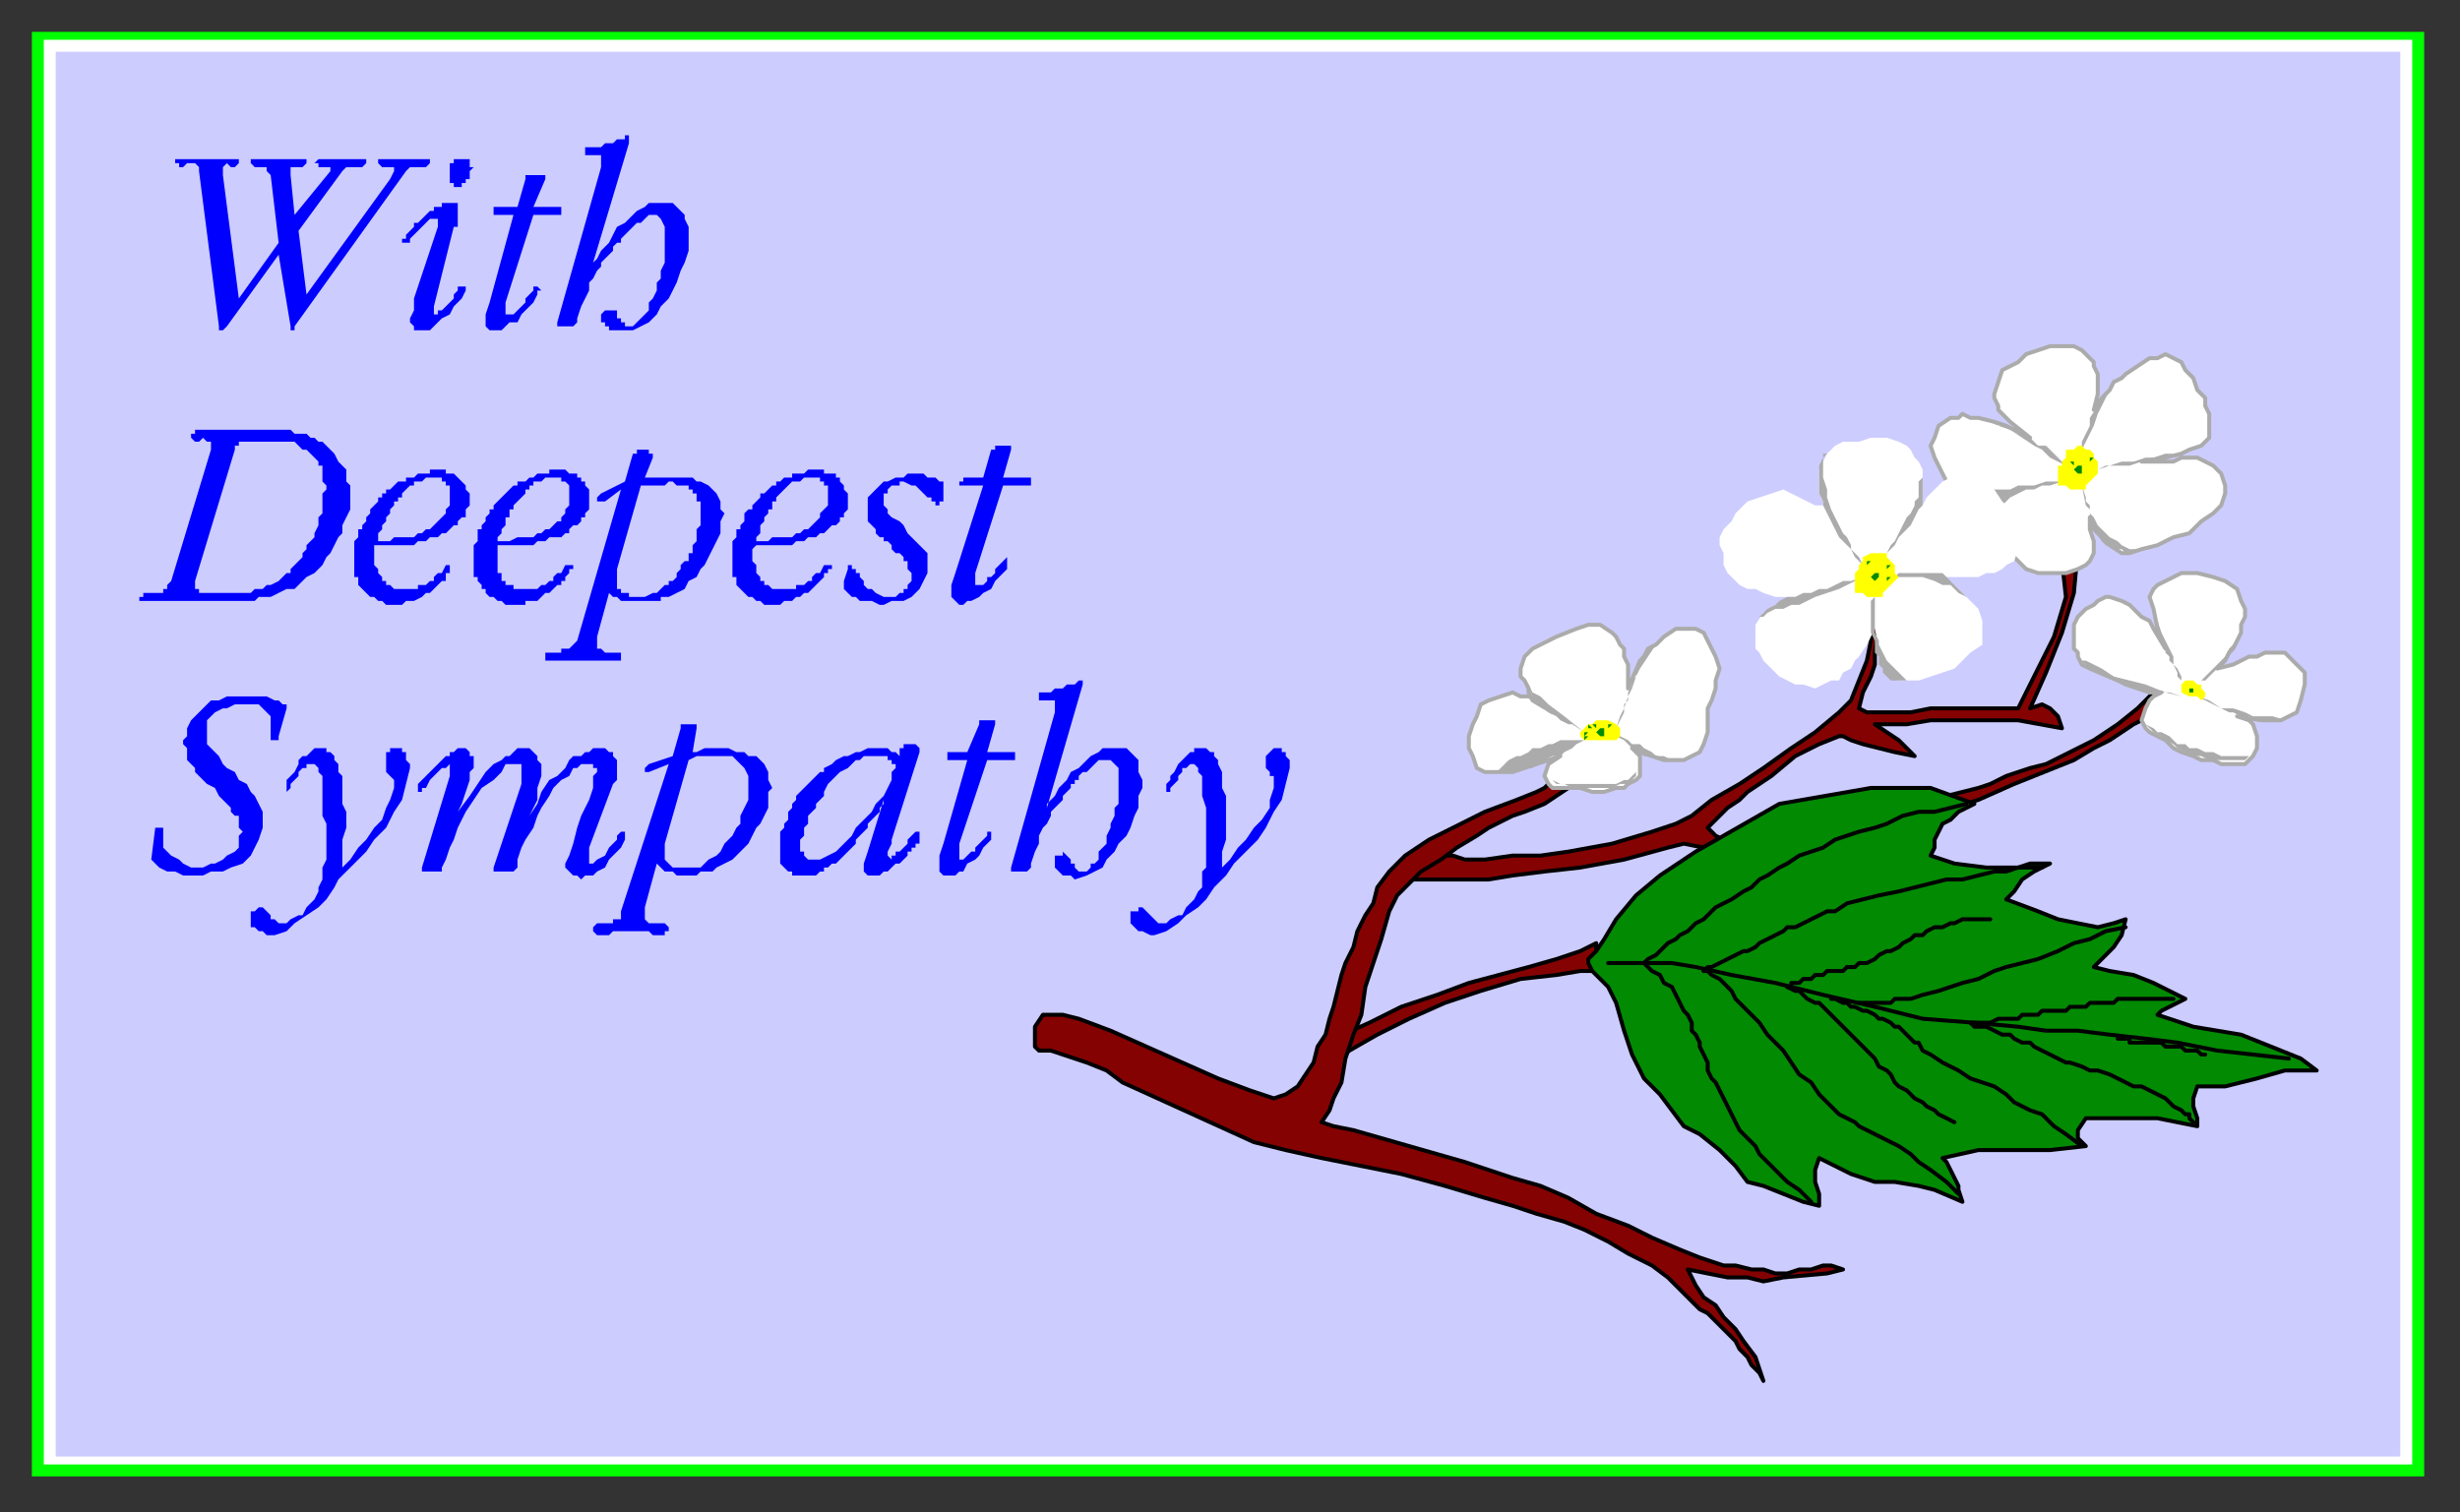 <?xml version="1.0" encoding="UTF-8" standalone="no"?>
<svg
   xmlns:dc="http://purl.org/dc/elements/1.1/"
   xmlns:cc="http://creativecommons.org/ns#"
   xmlns:rdf="http://www.w3.org/1999/02/22-rdf-syntax-ns#"
   xmlns:svg="http://www.w3.org/2000/svg"
   xmlns="http://www.w3.org/2000/svg"
   xmlns:sodipodi="http://sodipodi.sourceforge.net/DTD/sodipodi-0.dtd"
   xmlns:inkscape="http://www.inkscape.org/namespaces/inkscape"
   version="1.0"
   width="163.512mm"
   height="100.542mm"
   id="svg223"
   sodipodi:docname="FUNRL003.WMF">
  <rect width="100%" height="100%" fill="#333333" stroke="none"/>
  <sodipodi:namedview
     pagecolor="#ffffff"
     bordercolor="#666666"
     borderopacity="1"
     objecttolerance="10"
     gridtolerance="10"
     guidetolerance="10"
     inkscape:pageopacity="0"
     inkscape:pageshadow="2"
     inkscape:window-width="640"
     inkscape:window-height="480"
     id="namedview225" />
  <defs
     id="defs3">
    <pattern
       id="WMFhbasepattern"
       patternUnits="userSpaceOnUse"
       width="6"
       height="6"
       x="0"
       y="0" />
  </defs>
  <path
     style="fill:#00ff00;fill-rule:evenodd;fill-opacity:1;stroke:none;"
     d="  M 8,8   L 609,8   L 609,371   L 8,371   L 8,8  z "
     id="path5" />
  <path
     style="fill:#ffffff;fill-rule:evenodd;fill-opacity:1;stroke:none;"
     d="  M 11,10   L 11,10   L 29,10   L 60,10   L 87,10   L 111,10   L 133,10   L 154,10   L 175,10   L 197,10   L 222,10   L 251,10   L 284,10   L 323,10   L 370,10   L 425,10   L 489,10   L 606,10   L 606,10   L 606,21   L 606,40   L 606,57   L 606,71   L 606,84   L 606,97   L 606,109   L 606,123   L 606,137   L 606,155   L 606,175   L 606,198   L 606,226   L 606,259   L 606,298   L 606,368   L 606,368   L 588,368   L 556,368   L 529,368   L 505,368   L 484,368   L 463,368   L 442,368   L 420,368   L 395,368   L 366,368   L 333,368   L 293,368   L 247,368   L 192,368   L 128,368   L 11,368   L 11,368   L 11,358   L 11,339   L 11,322   L 11,308   L 11,295   L 11,282   L 11,270   L 11,256   L 11,241   L 11,224   L 11,204   L 11,180   L 11,153   L 11,119   L 11,81   L 11,10  z "
     id="path7" />
  <path
     style="fill:#ccccff;fill-rule:evenodd;fill-opacity:1;stroke:none;"
     d="  M 14,13   L 603,13   L 603,366   L 14,366   L 14,13  z "
     id="path9" />
  <path
     style="fill:#850202;fill-rule:evenodd;fill-opacity:1;stroke:#000000;stroke-width:1px;stroke-linecap:round;stroke-linejoin:round;stroke-miterlimit:4;stroke-dasharray:none;stroke-opacity:1;"
     d="  M 362,215   L 365,215   L 368,216   L 373,216   L 380,215   L 387,215   L 394,214   L 405,212   L 415,209   L 421,207   L 425,205   L 430,201   L 437,197   L 443,193   L 450,188   L 456,184   L 462,179   L 465,176   L 467,171   L 469,166   L 471,156   L 472,156   L 471,164   L 471,167   L 470,170   L 468,174   L 467,178   L 469,179   L 472,179   L 476,179   L 480,179   L 485,178   L 494,178   L 502,178   L 507,178   L 511,170   L 516,160   L 519,150   L 518,141   L 519,141   L 520,140   L 521,139   L 522,138   L 521,149   L 518,159   L 514,169   L 510,178   L 513,177   L 515,178   L 517,180   L 518,183   L 507,181   L 496,181   L 485,181   L 479,182   L 476,182   L 474,182   L 473,182   L 471,182   L 474,184   L 477,186   L 479,188   L 481,190   L 476,189   L 472,188   L 468,187   L 465,186   L 463,185   L 462,185   L 457,187   L 451,190   L 445,195   L 439,199   L 437,201   L 434,203   L 431,206   L 429,208   L 430,209   L 431,210   L 433,211   L 436,214   L 432,213   L 428,213   L 423,212   L 419,213   L 408,216   L 397,218   L 388,219   L 380,220   L 374,221   L 368,221   L 361,221   L 354,221   L 356,218   L 358,216   L 360,215   L 362,215  z "
     id="path11" />
  <path
     style="fill:#850202;fill-rule:evenodd;fill-opacity:1;stroke:#000000;stroke-width:1px;stroke-linecap:round;stroke-linejoin:round;stroke-miterlimit:4;stroke-dasharray:none;stroke-opacity:1;"
     d="  M 401,237   L 401,239   L 402,241   L 401,243   L 400,244   L 397,244   L 391,245   L 382,246   L 372,249   L 363,252   L 354,256   L 346,260   L 339,264   L 334,268   L 333,268   L 333,267   L 333,265   L 334,263   L 334,262   L 335,261   L 335,261   L 344,257   L 352,253   L 361,250   L 369,247   L 384,243   L 391,241   L 397,239   L 401,237  z "
     id="path13" />
  <path
     style="fill:#850202;fill-rule:evenodd;fill-opacity:1;stroke:#000000;stroke-width:1px;stroke-linecap:round;stroke-linejoin:round;stroke-miterlimit:4;stroke-dasharray:none;stroke-opacity:1;"
     d="  M 260,263   L 260,260   L 260,258   L 262,255   L 263,255   L 265,255   L 267,255   L 271,256   L 279,259   L 288,263   L 297,267   L 306,271   L 314,274   L 320,276   L 323,275   L 326,273   L 328,270   L 330,267   L 331,263   L 333,260   L 334,256   L 335,253   L 336,249   L 337,245   L 338,242   L 340,238   L 341,234   L 343,230   L 345,227   L 346,223   L 349,219   L 353,215   L 359,211   L 365,208   L 373,204   L 381,201   L 386,199   L 388,198   L 390,196   L 395,197   L 394,198   L 391,200   L 388,202   L 383,204   L 380,205   L 374,208   L 371,210   L 366,213   L 362,216   L 357,219   L 354,222   L 351,225   L 349,229   L 347,236   L 345,242   L 343,248   L 342,255   L 340,260   L 338,266   L 337,272   L 335,276   L 334,279   L 332,282   L 335,283   L 340,284   L 347,286   L 354,288   L 361,290   L 368,292   L 374,294   L 380,296   L 387,298   L 394,301   L 401,305   L 409,308   L 415,311   L 422,314   L 427,316   L 433,318   L 436,318   L 440,319   L 443,319   L 446,320   L 449,320   L 452,319   L 455,319   L 458,318   L 460,318   L 463,319   L 459,320   L 448,321   L 443,322   L 439,321   L 434,321   L 429,320   L 424,319   L 426,323   L 428,326   L 431,328   L 433,331   L 436,334   L 438,337   L 441,341   L 443,347   L 442,345   L 441,344   L 440,343   L 439,341   L 438,340   L 437,339   L 436,337   L 435,336   L 433,334   L 431,332   L 429,330   L 427,329   L 425,327   L 423,325   L 421,323   L 419,321   L 415,318   L 409,315   L 404,312   L 398,309   L 393,307   L 386,305   L 380,303   L 373,301   L 363,298   L 352,295   L 342,293   L 332,291   L 323,289   L 315,287   L 304,282   L 293,277   L 282,272   L 278,269   L 273,267   L 270,266   L 267,265   L 264,264   L 261,264   L 260,263  z "
     id="path15" />
  <path
     style="fill:#850202;fill-rule:evenodd;fill-opacity:1;stroke:#000000;stroke-width:1px;stroke-linecap:round;stroke-linejoin:round;stroke-miterlimit:4;stroke-dasharray:none;stroke-opacity:1;"
     d="  M 487,204   L 497,201   L 506,197   L 516,193   L 521,191   L 526,188   L 530,186   L 536,182   L 538,181   L 545,178   L 543,172   L 540,175   L 537,178   L 532,182   L 526,186   L 520,189   L 514,192   L 510,193   L 507,194   L 504,195   L 500,197   L 497,198   L 493,199   L 489,200   L 485,202   L 487,204  z "
     id="path17" />
  <path
     style="fill:#028a02;fill-rule:evenodd;fill-opacity:1;stroke:#000000;stroke-width:1px;stroke-linecap:round;stroke-linejoin:round;stroke-miterlimit:4;stroke-dasharray:none;stroke-opacity:1;"
     d="  M 400,244   L 402,246   L 404,248   L 406,252   L 408,259   L 410,265   L 413,271   L 417,275   L 420,279   L 423,283   L 427,285   L 432,289   L 436,293   L 439,297   L 443,298   L 448,300   L 453,302   L 457,303   L 457,300   L 456,297   L 456,294   L 457,291   L 465,295   L 471,297   L 476,297   L 482,298   L 486,299   L 493,302   L 492,299   L 492,298   L 491,296   L 490,294   L 489,292   L 488,291   L 497,289   L 506,289   L 515,289   L 524,288   L 522,286   L 522,284   L 524,281   L 528,281   L 535,281   L 542,281   L 547,282   L 552,283   L 552,281   L 551,278   L 551,276   L 552,273   L 559,273   L 567,271   L 574,269   L 582,269   L 578,266   L 573,264   L 563,260   L 551,258   L 542,255   L 543,254   L 545,253   L 547,252   L 549,251   L 541,247   L 536,245   L 530,244   L 526,243   L 528,241   L 531,238   L 533,235   L 534,231   L 531,232   L 527,233   L 522,232   L 517,231   L 512,229   L 504,226   L 506,224   L 508,221   L 511,219   L 515,217   L 510,217   L 507,218   L 503,218   L 499,218   L 491,217   L 485,215   L 486,213   L 486,211   L 487,209   L 488,207   L 490,206   L 492,204   L 496,202   L 485,198   L 470,198   L 447,202   L 426,214   L 417,220   L 411,225   L 406,231   L 403,236   L 401,239   L 399,241   L 399,242   L 400,244  z "
     id="path19" />
  <path
     style="fill:none;stroke:#000000;stroke-width:1px;stroke-linecap:round;stroke-linejoin:round;stroke-miterlimit:4;stroke-dasharray:none;stroke-opacity:1;"
     d="  M 575,266   L 566,265   L 557,264   L 547,262   L 539,261   L 530,260   L 522,259   L 514,259   L 507,258   L 496,257   L 483,256   L 471,253   L 458,250   L 446,247   L 435,245   L 426,243   L 420,242   L 415,242   L 412,242   L 407,242   L 404,242  "
     id="path21" />
  <path
     style="fill:none;stroke:#000000;stroke-width:1px;stroke-linecap:round;stroke-linejoin:round;stroke-miterlimit:4;stroke-dasharray:none;stroke-opacity:1;"
     d="  M 413,242   L 415,244   L 417,245   L 418,247   L 420,248   L 421,250   L 422,252   L 423,254   L 424,255   L 425,257   L 425,259   L 426,260   L 427,262   L 427,263   L 428,265   L 429,267   L 429,269   L 430,271   L 431,272   L 432,274   L 433,276   L 434,278   L 435,280   L 436,282   L 437,284   L 439,286   L 441,288   L 442,290   L 444,292   L 447,295   L 449,297   L 452,299   L 455,302  "
     id="path23" />
  <path
     style="fill:none;stroke:#000000;stroke-width:1px;stroke-linecap:round;stroke-linejoin:round;stroke-miterlimit:4;stroke-dasharray:none;stroke-opacity:1;"
     d="  M 428,244   L 429,244   L 430,245   L 432,246   L 433,247   L 435,249   L 436,251   L 438,253   L 440,255   L 442,257   L 444,260   L 446,262   L 448,264   L 450,267   L 452,270   L 455,272   L 457,275   L 458,276   L 459,277   L 461,279   L 462,280   L 464,281   L 466,282   L 467,283   L 469,284   L 471,285   L 473,286   L 475,287   L 477,288   L 480,290   L 482,292   L 485,294   L 489,297   L 492,300  "
     id="path25" />
  <path
     style="fill:none;stroke:#000000;stroke-width:1px;stroke-linecap:round;stroke-linejoin:round;stroke-miterlimit:4;stroke-dasharray:none;stroke-opacity:1;"
     d="  M 460,251   L 461,251   L 463,252   L 464,252   L 465,253   L 466,253   L 468,254   L 469,254   L 471,255   L 472,256   L 473,256   L 475,257   L 476,258   L 477,258   L 478,259   L 479,260   L 480,261   L 481,262   L 482,262   L 483,264   L 485,265   L 488,267   L 490,268   L 492,269   L 495,271   L 498,272   L 501,273   L 504,275   L 506,277   L 510,279   L 513,280   L 516,283   L 519,285   L 523,288  "
     id="path27" />
  <path
     style="fill:none;stroke:#000000;stroke-width:1px;stroke-linecap:round;stroke-linejoin:round;stroke-miterlimit:4;stroke-dasharray:none;stroke-opacity:1;"
     d="  M 495,257   L 496,258   L 497,258   L 499,258   L 501,259   L 503,260   L 505,260   L 506,261   L 508,262   L 510,262   L 511,263   L 513,264   L 515,265   L 517,266   L 519,267   L 520,267   L 523,268   L 525,269   L 526,269   L 527,269   L 530,270   L 532,271   L 534,272   L 536,273   L 538,273   L 540,274   L 542,275   L 544,276   L 545,277   L 546,278   L 548,279   L 549,280   L 550,280   L 550,281   L 551,282  "
     id="path29" />
  <path
     style="fill:none;stroke:#000000;stroke-width:1px;stroke-linecap:round;stroke-linejoin:round;stroke-miterlimit:4;stroke-dasharray:none;stroke-opacity:1;"
     d="  M 532,261   L 533,261   L 533,261   L 534,261   L 535,261   L 535,262   L 536,262   L 537,262   L 538,262   L 538,262   L 539,262   L 540,262   L 541,262   L 542,262   L 542,262   L 543,262   L 544,263   L 545,263   L 545,263   L 546,263   L 547,263   L 548,263   L 548,263   L 549,264   L 550,264   L 551,264   L 551,264   L 552,264   L 553,265   L 553,265   L 554,265   L 554,265  "
     id="path31" />
  <path
     style="fill:none;stroke:#000000;stroke-width:1px;stroke-linecap:round;stroke-linejoin:round;stroke-miterlimit:4;stroke-dasharray:none;stroke-opacity:1;"
     d="  M 413,242   L 414,241   L 416,240   L 417,239   L 419,237   L 421,236   L 422,235   L 424,234   L 426,232   L 428,231   L 429,230   L 431,228   L 433,227   L 435,226   L 438,224   L 440,223   L 442,221   L 444,220   L 447,218   L 449,217   L 452,215   L 455,214   L 458,213   L 461,211   L 464,210   L 467,209   L 471,208   L 474,207   L 478,205   L 482,204   L 486,204   L 490,203   L 494,202  "
     id="path33" />
  <path
     style="fill:none;stroke:#000000;stroke-width:1px;stroke-linecap:round;stroke-linejoin:round;stroke-miterlimit:4;stroke-dasharray:none;stroke-opacity:1;"
     d="  M 428,244   L 429,243   L 430,243   L 432,242   L 434,241   L 436,240   L 438,239   L 439,239   L 441,238   L 442,237   L 444,236   L 446,235   L 448,234   L 449,233   L 451,233   L 453,232   L 455,231   L 457,230   L 459,229   L 461,229   L 464,227   L 468,226   L 472,225   L 477,224   L 481,223   L 485,222   L 489,221   L 493,221   L 497,220   L 501,219   L 504,219   L 507,218   L 510,218   L 512,218   L 513,218  "
     id="path35" />
  <path
     style="fill:none;stroke:#000000;stroke-width:1px;stroke-linecap:round;stroke-linejoin:round;stroke-miterlimit:4;stroke-dasharray:none;stroke-opacity:1;"
     d="  M 449,248   L 450,248   L 450,247   L 452,247   L 453,246   L 455,246   L 456,245   L 458,245   L 459,244   L 461,244   L 463,244   L 464,243   L 466,243   L 467,242   L 469,242   L 471,241   L 472,240   L 474,239   L 474,239   L 475,239   L 477,238   L 478,237   L 480,236   L 481,235   L 483,235   L 484,234   L 486,233   L 488,233   L 490,232   L 491,232   L 493,231   L 495,231   L 497,231   L 498,231   L 500,231  "
     id="path37" />
  <path
     style="fill:none;stroke:#000000;stroke-width:1px;stroke-linecap:round;stroke-linejoin:round;stroke-miterlimit:4;stroke-dasharray:none;stroke-opacity:1;"
     d="  M 467,252   L 468,252   L 469,252   L 470,252   L 472,252   L 473,252   L 474,252   L 474,252   L 475,252   L 476,251   L 478,251   L 480,251   L 483,250   L 487,249   L 490,248   L 493,247   L 497,246   L 501,244   L 504,243   L 508,242   L 512,241   L 517,239   L 521,237   L 525,236   L 529,234   L 534,233  "
     id="path39" />
  <path
     style="fill:none;stroke:#000000;stroke-width:1px;stroke-linecap:round;stroke-linejoin:round;stroke-miterlimit:4;stroke-dasharray:none;stroke-opacity:1;"
     d="  M 495,257   L 496,257   L 497,257   L 499,257   L 500,257   L 502,256   L 503,256   L 505,256   L 507,256   L 508,255   L 510,255   L 512,255   L 513,254   L 515,254   L 517,254   L 519,254   L 520,253   L 522,253   L 524,253   L 525,252   L 527,252   L 529,252   L 531,252   L 532,251   L 534,251   L 536,251   L 537,251   L 539,251   L 540,251   L 542,251   L 543,251   L 545,251   L 546,251  "
     id="path41" />
  <path
     style="fill:none;stroke:#000000;stroke-width:1px;stroke-linecap:round;stroke-linejoin:round;stroke-miterlimit:4;stroke-dasharray:none;stroke-opacity:1;"
     d="  M 449,248   L 451,249   L 452,249   L 453,250   L 454,251   L 456,252   L 457,252   L 458,253   L 459,254   L 460,255   L 462,257   L 463,258   L 464,259   L 465,260   L 466,261   L 467,262   L 469,264   L 470,265   L 471,266   L 472,268   L 474,269   L 475,270   L 476,272   L 477,273   L 479,274   L 480,275   L 481,276   L 483,277   L 484,278   L 486,279   L 487,280   L 489,281   L 491,282  "
     id="path43" />
  <path
     style="fill:#ffffff;fill-rule:evenodd;fill-opacity:1;stroke:#ababab;stroke-width:1px;stroke-linecap:round;stroke-linejoin:round;stroke-miterlimit:4;stroke-dasharray:none;stroke-opacity:1;"
     d="  M 392,190   L 389,192   L 388,195   L 389,197   L 390,198   L 394,198   L 397,198   L 400,199   L 403,199   L 406,198   L 408,198   L 409,197   L 411,196   L 412,195   L 412,192   L 412,190   L 410,188   L 412,189   L 415,190   L 418,191   L 420,191   L 422,191   L 423,191   L 425,190   L 427,189   L 428,187   L 429,184   L 429,183   L 429,181   L 429,178   L 430,176   L 431,173   L 431,171   L 432,168   L 431,165   L 430,163   L 428,159   L 426,158   L 423,158   L 421,158   L 418,160   L 416,162   L 414,163   L 413,165   L 412,166   L 409,173   L 409,171   L 409,169   L 409,167   L 408,165   L 408,163   L 407,162   L 406,160   L 405,159   L 402,157   L 400,157   L 399,157   L 396,158   L 391,160   L 389,161   L 387,162   L 385,163   L 383,165   L 382,168   L 382,170   L 383,171   L 384,173   L 384,174   L 385,176   L 390,179   L 386,176   L 384,175   L 382,175   L 380,174   L 377,175   L 374,176   L 372,177   L 371,180   L 370,182   L 369,185   L 369,188   L 370,190   L 371,193   L 373,194   L 376,194   L 380,194   L 383,193   L 386,192   L 389,191   L 392,190  z "
     id="path45" />
  <path
     style="fill:#ffffff;fill-rule:evenodd;fill-opacity:1;stroke:#ababab;stroke-width:1px;stroke-linecap:round;stroke-linejoin:round;stroke-miterlimit:4;stroke-dasharray:none;stroke-opacity:1;"
     d="  M 538,116   L 544,115   L 548,114   L 550,113   L 553,112   L 554,111   L 555,110   L 555,106   L 555,104   L 554,102   L 554,100   L 552,98   L 551,95   L 549,93   L 548,91   L 546,90   L 544,89   L 542,90   L 540,90   L 537,92   L 534,94   L 533,95   L 531,96   L 530,98   L 528,100   L 526,103   L 527,99   L 527,97   L 527,95   L 527,94   L 526,92   L 526,91   L 523,88   L 521,87   L 518,87   L 515,87   L 512,88   L 509,89   L 507,91   L 505,92   L 503,93   L 502,96   L 501,99   L 501,100   L 502,102   L 502,103   L 504,105   L 505,106   L 510,110   L 504,107   L 501,106   L 497,105   L 495,105   L 493,104   L 492,105   L 490,105   L 487,107   L 486,110   L 485,112   L 486,115   L 487,117   L 489,121   L 503,128   L 506,140   L 507,141   L 509,143   L 512,144   L 515,144   L 519,144   L 522,143   L 524,142   L 525,141   L 526,139   L 526,136   L 525,133   L 525,130   L 526,133   L 528,135   L 530,137   L 533,139   L 535,139   L 538,138   L 542,137   L 546,135   L 550,134   L 553,131   L 556,129   L 558,127   L 559,124   L 559,122   L 558,119   L 557,118   L 556,117   L 554,116   L 552,115   L 550,115   L 548,115   L 546,116   L 544,116   L 542,116   L 540,116   L 538,116  z "
     id="path47" />
  <path
     style="fill:#ffffff;fill-rule:evenodd;fill-opacity:1;stroke:#ababab;stroke-width:1px;stroke-linecap:round;stroke-linejoin:round;stroke-miterlimit:4;stroke-dasharray:none;stroke-opacity:1;"
     d="  M 538,181   L 539,183   L 540,184   L 544,186   L 546,188   L 548,189   L 551,190   L 553,191   L 556,191   L 558,192   L 560,192   L 562,192   L 564,192   L 565,191   L 566,190   L 567,188   L 567,187   L 567,185   L 566,182   L 565,181   L 562,180   L 568,181   L 569,181   L 571,181   L 573,181   L 575,180   L 577,179   L 578,176   L 579,172   L 579,171   L 579,169   L 577,167   L 576,166   L 574,164   L 573,164   L 571,164   L 569,164   L 567,165   L 565,165   L 563,166   L 561,167   L 557,168   L 559,166   L 560,164   L 561,163   L 563,159   L 563,157   L 564,155   L 564,153   L 563,151   L 562,148   L 559,146   L 556,145   L 552,144   L 550,144   L 548,144   L 546,145   L 544,146   L 542,147   L 541,148   L 540,150   L 541,153   L 542,158   L 544,163   L 541,158   L 540,156   L 538,155   L 537,154   L 535,152   L 533,151   L 530,150   L 529,150   L 527,151   L 526,152   L 524,153   L 523,154   L 522,155   L 521,157   L 521,159   L 521,161   L 521,163   L 522,164   L 522,165   L 523,167   L 525,168   L 532,171   L 534,172   L 537,173   L 540,174   L 543,174   L 541,175   L 540,176   L 539,178   L 538,181  z "
     id="path49" />
  <path
     style="fill:#ababab;fill-rule:evenodd;fill-opacity:1;stroke:none;"
     d="  M 392,190   L 393,189   L 395,188   L 396,187   L 398,186   L 397,186   L 396,186   L 395,186   L 393,186   L 392,186   L 390,187   L 389,187   L 387,188   L 385,188   L 384,189   L 382,190   L 381,190   L 379,191   L 378,192   L 377,193   L 376,194   L 380,194   L 381,194   L 383,193   L 385,193   L 386,192   L 388,191   L 390,190   L 392,190  z "
     id="path51" />
  <path
     style="fill:#ababab;fill-rule:evenodd;fill-opacity:1;stroke:none;"
     d="  M 410,188   L 409,187   L 408,186   L 408,186   L 406,185   L 407,185   L 409,186   L 410,187   L 412,187   L 413,188   L 415,189   L 416,190   L 418,190   L 420,191   L 418,191   L 417,191   L 415,190   L 414,190   L 413,190   L 412,189   L 411,189   L 410,188  z "
     id="path53" />
  <path
     style="fill:#ababab;fill-rule:evenodd;fill-opacity:1;stroke:none;"
     d="  M 416,162   L 414,165   L 412,168   L 411,170   L 410,173   L 409,175   L 408,178   L 407,180   L 406,183   L 408,179   L 408,178   L 408,177   L 409,176   L 409,175   L 409,174   L 410,172   L 410,171   L 411,170   L 411,168   L 412,167   L 413,165   L 414,163   L 416,162  z "
     id="path55" />
  <path
     style="fill:#ababab;fill-rule:evenodd;fill-opacity:1;stroke:none;"
     d="  M 398,184   L 393,180   L 389,177   L 387,175   L 385,174   L 384,172   L 383,171   L 383,172   L 384,173   L 385,175   L 385,176   L 387,177   L 389,179   L 391,180   L 392,181   L 394,182   L 395,182   L 398,184  z "
     id="path57" />
  <path
     style="fill:#ababab;fill-rule:evenodd;fill-opacity:1;stroke:none;"
     d="  M 390,196   L 390,196   L 392,197   L 393,197   L 394,197   L 396,197   L 398,197   L 399,197   L 401,197   L 403,197   L 405,197   L 406,197   L 408,196   L 409,196   L 410,195   L 411,194   L 411,193   L 411,194   L 411,195   L 410,196   L 409,197   L 407,197   L 405,198   L 403,198   L 401,198   L 399,198   L 397,198   L 395,198   L 393,197   L 392,197   L 391,197   L 390,196  z "
     id="path59" />
  <path
     style="fill:#ffff00;fill-rule:evenodd;fill-opacity:1;stroke:none;"
     d="  M 404,181   L 404,181   L 402,181   L 401,181   L 400,182   L 400,182   L 399,182   L 398,183   L 397,184   L 397,185   L 398,186   L 399,186   L 400,186   L 401,186   L 402,186   L 403,186   L 405,186   L 406,186   L 407,185   L 407,184   L 407,183   L 406,182   L 404,181  z "
     id="path61" />
  <path
     style="fill:#028a02;fill-rule:evenodd;fill-opacity:1;stroke:none;"
     d="  M 403,182   L 402,181   L 403,182   L 403,182  z "
     id="path63" />
  <path
     style="fill:#028a02;fill-rule:evenodd;fill-opacity:1;stroke:none;"
     d="  M 400,183   L 399,182   L 399,183   L 400,183  z "
     id="path65" />
  <path
     style="fill:#028a02;fill-rule:evenodd;fill-opacity:1;stroke:none;"
     d="  M 399,185   L 398,185   L 398,186   L 399,185  z "
     id="path67" />
  <path
     style="fill:#028a02;fill-rule:evenodd;fill-opacity:1;stroke:none;"
     d="  M 406,183   L 406,182   L 406,183   L 406,183  z "
     id="path69" />
  <path
     style="fill:#028a02;fill-rule:evenodd;fill-opacity:1;stroke:none;"
     d="  M 405,182   L 404,182   L 404,183   L 405,182  z "
     id="path71" />
  <path
     style="fill:#028a02;fill-rule:evenodd;fill-opacity:1;stroke:none;"
     d="  M 401,182   L 400,182   L 401,183   L 401,182  z "
     id="path73" />
  <path
     style="fill:#028a02;fill-rule:evenodd;fill-opacity:1;stroke:none;"
     d="  M 399,184   L 398,184   L 398,185   L 399,184  z "
     id="path75" />
  <path
     style="fill:#028a02;fill-rule:evenodd;fill-opacity:1;stroke:none;"
     d="  M 407,184   L 406,184   L 407,184   L 407,184  z "
     id="path77" />
  <path
     style="fill:#028a02;fill-rule:evenodd;fill-opacity:1;stroke:none;"
     d="  M 406,185   L 405,185   L 406,185   L 406,185  z "
     id="path79" />
  <path
     style="fill:#028a02;fill-rule:evenodd;fill-opacity:1;stroke:none;"
     d="  M 404,186   L 402,185   L 404,186  z "
     id="path81" />
  <path
     style="fill:#028a02;fill-rule:evenodd;fill-opacity:1;stroke:none;"
     d="  M 401,186   L 400,186   L 401,186  z "
     id="path83" />
  <path
     style="fill:#028a02;fill-rule:evenodd;fill-opacity:1;stroke:none;"
     d="  M 403,184   L 403,183   L 402,183   L 401,184   L 402,185   L 403,185   L 403,184  z "
     id="path85" />
  <path
     style="fill:#ababab;fill-rule:evenodd;fill-opacity:1;stroke:none;"
     d="  M 566,190   L 564,190   L 562,190   L 560,190   L 558,190   L 556,189   L 554,189   L 552,188   L 550,188   L 549,187   L 547,187   L 546,186   L 545,185   L 543,184   L 542,184   L 541,183   L 539,182   L 540,183   L 541,184   L 543,185   L 544,186   L 546,187   L 547,188   L 549,189   L 551,190   L 553,190   L 555,191   L 557,191   L 559,191   L 561,191   L 563,191   L 564,191   L 565,190   L 566,190  z "
     id="path87" />
  <path
     style="fill:#ababab;fill-rule:evenodd;fill-opacity:1;stroke:none;"
     d="  M 574,181   L 571,180   L 569,180   L 566,180   L 564,179   L 561,178   L 558,178   L 555,176   L 552,175   L 556,177   L 558,178   L 560,179   L 561,179   L 563,180   L 565,180   L 567,181   L 569,181   L 571,181   L 572,181   L 574,181  z "
     id="path89" />
  <path
     style="fill:#ababab;fill-rule:evenodd;fill-opacity:1;stroke:none;"
     d="  M 522,166   L 524,167   L 525,168   L 530,170   L 534,172   L 537,173   L 540,174   L 543,174   L 544,174   L 544,174   L 545,174   L 548,175   L 544,174   L 539,172   L 535,171   L 531,170   L 528,168   L 526,167   L 524,166   L 522,166  z "
     id="path91" />
  <path
     style="fill:#ababab;fill-rule:evenodd;fill-opacity:1;stroke:none;"
     d="  M 557,168   L 556,169   L 554,171   L 553,171   L 552,172   L 554,170   L 556,168   L 559,165   L 560,163   L 562,161   L 561,163   L 560,164   L 559,166   L 557,168  z "
     id="path93" />
  <path
     style="fill:#ababab;fill-rule:evenodd;fill-opacity:1;stroke:none;"
     d="  M 542,156   L 543,159   L 544,161   L 545,163   L 546,165   L 546,167   L 547,168   L 548,170   L 548,171   L 548,171   L 547,170   L 547,169   L 546,167   L 545,166   L 545,165   L 544,164   L 544,163   L 544,162   L 543,160   L 542,158   L 542,156  z "
     id="path95" />
  <path
     style="fill:#ffff00;fill-rule:evenodd;fill-opacity:1;stroke:none;"
     d="  M 553,176   L 554,175   L 554,174   L 553,173   L 553,172   L 552,172   L 551,171   L 550,171   L 549,171   L 548,172   L 548,172   L 548,173   L 548,174   L 550,175   L 551,175   L 552,175   L 553,176  z "
     id="path97" />
  <path
     style="fill:#ababab;fill-rule:evenodd;fill-opacity:1;stroke:none;"
     d="  M 538,116   L 535,117   L 532,117   L 529,117   L 527,118   L 530,117   L 533,116   L 536,116   L 539,115   L 541,115   L 544,114   L 546,114   L 549,114   L 546,114   L 543,115   L 541,116   L 538,116  z "
     id="path99" />
  <path
     style="fill:#ababab;fill-rule:evenodd;fill-opacity:1;stroke:none;"
     d="  M 542,137   L 539,138   L 537,138   L 535,138   L 533,137   L 532,136   L 530,135   L 529,134   L 528,133   L 527,132   L 526,130   L 525,129   L 525,127   L 524,126   L 524,125   L 523,122   L 524,127   L 525,128   L 525,129   L 525,130   L 526,133   L 528,136   L 528,136   L 529,137   L 531,138   L 532,138   L 533,138   L 534,139   L 535,139   L 537,138   L 538,138   L 540,138   L 542,137  z "
     id="path101" />
  <path
     style="fill:#ababab;fill-rule:evenodd;fill-opacity:1;stroke:none;"
     d="  M 532,96   L 530,98   L 529,100   L 528,102   L 527,104   L 526,107   L 525,109   L 524,111   L 523,113   L 523,111   L 524,109   L 525,107   L 525,105   L 527,102   L 528,100   L 530,98   L 532,96  z "
     id="path103" />
  <path
     style="fill:#ababab;fill-rule:evenodd;fill-opacity:1;stroke:none;"
     d="  M 510,110   L 511,111   L 512,112   L 514,112   L 515,113   L 516,114   L 517,115   L 518,116   L 519,117   L 517,116   L 515,115   L 513,113   L 511,112   L 508,110   L 505,108   L 502,107   L 500,106   L 497,105   L 499,105   L 501,106   L 502,107   L 504,107   L 505,108   L 507,109   L 508,109   L 510,110  z "
     id="path105" />
  <path
     style="fill:#ababab;fill-rule:evenodd;fill-opacity:1;stroke:none;"
     d="  M 491,121   L 492,121   L 493,122   L 494,122   L 495,123   L 497,123   L 498,123   L 500,123   L 503,123   L 504,123   L 505,123   L 507,122   L 509,122   L 511,122   L 514,121   L 516,121   L 518,121   L 515,122   L 513,122   L 511,123   L 509,123   L 507,124   L 505,125   L 504,126   L 503,127   L 502,126   L 501,125   L 499,125   L 497,124   L 495,123   L 493,122   L 492,121   L 491,121  z "
     id="path107" />
  <path
     style="fill:#ffffff;fill-rule:evenodd;fill-opacity:1;stroke:none;"
     d="  M 488,145   L 490,145   L 492,145   L 494,145   L 497,145   L 499,144   L 501,144   L 503,143   L 504,142   L 506,141   L 507,138   L 507,136   L 507,134   L 506,131   L 505,128   L 503,126   L 501,123   L 497,121   L 494,120   L 492,120   L 490,120   L 488,121   L 486,123   L 484,125   L 483,127   L 483,125   L 483,123   L 483,121   L 483,120   L 483,118   L 482,116   L 481,115   L 480,113   L 479,112   L 477,111   L 474,110   L 473,110   L 470,110   L 467,111   L 463,111   L 461,112   L 459,114   L 458,116   L 457,118   L 457,121   L 457,124   L 458,126   L 458,127   L 456,127   L 454,126   L 452,125   L 450,124   L 448,123   L 445,124   L 442,125   L 439,126   L 436,129   L 435,131   L 433,133   L 432,135   L 432,137   L 433,139   L 433,142   L 434,144   L 435,145   L 437,147   L 439,148   L 441,148   L 443,149   L 446,150   L 449,150   L 451,150   L 448,151   L 446,152   L 443,154   L 441,157   L 441,158   L 441,160   L 441,163   L 442,164   L 443,166   L 445,168   L 447,170   L 449,171   L 451,172   L 453,172   L 456,173   L 458,172   L 460,171   L 462,171   L 463,169   L 465,168   L 466,166   L 467,165   L 469,162   L 470,160   L 471,158   L 472,163   L 472,165   L 474,167   L 475,170   L 477,171   L 480,171   L 482,171   L 485,170   L 488,169   L 491,168   L 493,166   L 495,164   L 498,162   L 498,159   L 498,156   L 497,153   L 495,151   L 493,149   L 490,146   L 488,145  z "
     id="path109" />
  <path
     style="fill:#ffff00;fill-rule:evenodd;fill-opacity:1;stroke:none;"
     d="  M 523,123   L 524,123   L 524,122   L 525,121   L 526,120   L 527,119   L 527,118   L 527,117   L 527,116   L 526,115   L 526,115   L 526,114   L 525,113   L 524,113   L 523,112   L 522,112   L 521,113   L 519,113   L 519,115   L 518,116   L 518,117   L 517,117   L 517,118   L 517,119   L 517,120   L 517,121   L 517,122   L 519,122   L 520,123   L 521,123   L 522,123   L 523,123  z "
     id="path111" />
  <path
     style="fill:#028a02;fill-rule:evenodd;fill-opacity:1;stroke:none;"
     d="  M 521,115   L 520,115   L 520,115   L 521,115  z "
     id="path113" />
  <path
     style="fill:#028a02;fill-rule:evenodd;fill-opacity:1;stroke:none;"
     d="  M 519,117   L 518,117   L 518,117   L 519,117  z "
     id="path115" />
  <path
     style="fill:#028a02;fill-rule:evenodd;fill-opacity:1;stroke:none;"
     d="  M 526,115   L 525,115   L 525,116   L 526,115  z "
     id="path117" />
  <path
     style="fill:#028a02;fill-rule:evenodd;fill-opacity:1;stroke:none;"
     d="  M 523,114   L 523,114   L 523,115   L 523,114  z "
     id="path119" />
  <path
     style="fill:#028a02;fill-rule:evenodd;fill-opacity:1;stroke:none;"
     d="  M 521,116   L 520,116   L 521,117   L 521,116  z "
     id="path121" />
  <path
     style="fill:#028a02;fill-rule:evenodd;fill-opacity:1;stroke:none;"
     d="  M 518,119   L 518,119   L 518,120   L 518,119  z "
     id="path123" />
  <path
     style="fill:#028a02;fill-rule:evenodd;fill-opacity:1;stroke:none;"
     d="  M 525,118   L 525,118   L 525,119   L 525,118  z "
     id="path125" />
  <path
     style="fill:#028a02;fill-rule:evenodd;fill-opacity:1;stroke:none;"
     d="  M 524,122   L 522,121   L 524,122  z "
     id="path127" />
  <path
     style="fill:#028a02;fill-rule:evenodd;fill-opacity:1;stroke:none;"
     d="  M 520,121   L 519,121   L 520,121  z "
     id="path129" />
  <path
     style="fill:#028a02;fill-rule:evenodd;fill-opacity:1;stroke:none;"
     d="  M 523,118   L 523,117   L 522,117   L 521,118   L 522,119   L 523,119   L 523,118  z "
     id="path131" />
  <path
     style="fill:#028a02;fill-rule:evenodd;fill-opacity:1;stroke:none;"
     d="  M 552,175   L 551,175   L 552,175  z "
     id="path133" />
  <path
     style="fill:#028a02;fill-rule:evenodd;fill-opacity:1;stroke:none;"
     d="  M 551,174   L 551,173   L 550,173   L 550,174   L 551,174   L 551,174  z "
     id="path135" />
  <path
     style="fill:#ababab;fill-rule:evenodd;fill-opacity:1;stroke:none;"
     d="  M 483,127   L 482,128   L 481,130   L 480,132   L 478,134   L 477,135   L 476,137   L 474,139   L 473,141   L 474,139   L 475,137   L 476,136   L 477,134   L 478,132   L 479,130   L 480,129   L 481,127   L 481,126   L 482,125   L 482,124   L 482,123   L 482,121   L 483,120   L 483,118   L 483,120   L 483,121   L 483,123   L 483,124   L 483,126   L 483,127  z "
     id="path137" />
  <path
     style="fill:#ababab;fill-rule:evenodd;fill-opacity:1;stroke:none;"
     d="  M 488,144   L 487,144   L 485,144   L 483,144   L 482,144   L 480,144   L 479,144   L 477,144   L 476,145   L 480,145   L 483,145   L 486,146   L 488,147   L 490,147   L 492,149   L 494,150   L 496,152   L 495,151   L 494,150   L 493,149   L 492,148   L 491,147   L 490,146   L 489,145   L 488,144  z "
     id="path139" />
  <path
     style="fill:#ababab;fill-rule:evenodd;fill-opacity:1;stroke:none;"
     d="  M 466,146   L 464,147   L 462,148   L 459,149   L 456,150   L 454,151   L 452,152   L 450,152   L 448,153   L 446,153   L 444,154   L 443,155   L 442,155   L 441,156   L 442,155   L 443,154   L 444,153   L 446,152   L 447,151   L 449,150   L 451,150   L 453,149   L 455,149   L 457,148   L 459,148   L 461,147   L 463,146   L 465,146   L 468,145   L 466,146  z "
     id="path141" />
  <path
     style="fill:#ababab;fill-rule:evenodd;fill-opacity:1;stroke:none;"
     d="  M 459,114   L 458,115   L 458,116   L 458,117   L 458,120   L 459,123   L 459,125   L 460,128   L 461,130   L 462,132   L 463,134   L 464,135   L 465,137   L 465,138   L 466,139   L 467,140   L 468,142   L 466,140   L 465,138   L 463,136   L 462,135   L 461,133   L 460,131   L 459,129   L 458,127   L 458,126   L 457,124   L 457,122   L 457,121   L 457,119   L 457,117   L 458,115   L 458,114   L 459,114  z "
     id="path143" />
  <path
     style="fill:#ababab;fill-rule:evenodd;fill-opacity:1;stroke:none;"
     d="  M 482,171   L 481,171   L 480,171   L 479,171   L 478,170   L 477,169   L 476,168   L 475,167   L 474,166   L 473,164   L 472,162   L 472,161   L 471,159   L 471,157   L 471,156   L 471,154   L 471,152   L 471,151   L 471,149   L 471,147   L 471,149   L 471,150   L 470,151   L 470,153   L 470,154   L 470,156   L 470,158   L 470,159   L 471,161   L 471,163   L 471,164   L 472,165   L 472,167   L 473,168   L 473,169   L 474,170   L 475,171   L 477,171   L 478,171   L 479,171   L 481,171   L 482,171  z "
     id="path145" />
  <path
     style="fill:#ffff00;fill-rule:evenodd;fill-opacity:1;stroke:none;"
     d="  M 472,150   L 473,150   L 473,149   L 474,148   L 475,147   L 476,146   L 477,145   L 476,144   L 476,142   L 476,142   L 475,141   L 475,141   L 474,140   L 474,139   L 472,139   L 471,139   L 470,139   L 468,140   L 468,141   L 467,142   L 467,143   L 466,144   L 466,145   L 466,146   L 466,147   L 466,147   L 466,149   L 468,149   L 469,150   L 470,150   L 471,150   L 472,150  z "
     id="path147" />
  <path
     style="fill:#028a02;fill-rule:evenodd;fill-opacity:1;stroke:none;"
     d="  M 470,141   L 469,141   L 469,142   L 470,141  z "
     id="path149" />
  <path
     style="fill:#028a02;fill-rule:evenodd;fill-opacity:1;stroke:none;"
     d="  M 468,144   L 467,144   L 467,144   L 468,144  z "
     id="path151" />
  <path
     style="fill:#028a02;fill-rule:evenodd;fill-opacity:1;stroke:none;"
     d="  M 475,142   L 474,142   L 474,143   L 475,142  z "
     id="path153" />
  <path
     style="fill:#028a02;fill-rule:evenodd;fill-opacity:1;stroke:none;"
     d="  M 472,141   L 472,141   L 472,141   L 472,141  z "
     id="path155" />
  <path
     style="fill:#028a02;fill-rule:evenodd;fill-opacity:1;stroke:none;"
     d="  M 470,143   L 469,143   L 470,143   L 470,143  z "
     id="path157" />
  <path
     style="fill:#028a02;fill-rule:evenodd;fill-opacity:1;stroke:none;"
     d="  M 467,146   L 467,146   L 467,146   L 467,146  z "
     id="path159" />
  <path
     style="fill:#028a02;fill-rule:evenodd;fill-opacity:1;stroke:none;"
     d="  M 475,145   L 474,145   L 474,146   L 475,145  z "
     id="path161" />
  <path
     style="fill:#028a02;fill-rule:evenodd;fill-opacity:1;stroke:none;"
     d="  M 473,149   L 472,148   L 473,149  z "
     id="path163" />
  <path
     style="fill:#028a02;fill-rule:evenodd;fill-opacity:1;stroke:none;"
     d="  M 469,148   L 468,148   L 469,148  z "
     id="path165" />
  <path
     style="fill:#028a02;fill-rule:evenodd;fill-opacity:1;stroke:none;"
     d="  M 472,145   L 472,144   L 471,144   L 470,145   L 471,146   L 472,145   L 472,145  z "
     id="path167" />
  <path
     style="fill:#0000ff;fill-rule:evenodd;fill-opacity:1;stroke:none;"
     d="  M 263,203   L 263,203   L 263,202   L 265,200   L 266,198   L 268,196   L 269,194   L 271,193   L 273,191   L 274,190   L 276,189   L 277,188   L 278,188   L 280,188   L 281,188   L 283,188   L 284,189   L 286,191   L 286,191   L 286,192   L 286,194   L 287,196   L 287,198   L 286,200   L 286,203   L 285,205   L 284,208   L 283,210   L 281,212   L 280,214   L 278,216   L 277,218   L 275,219   L 273,220   L 270,221   L 270,221   L 270,221   L 269,220   L 268,220   L 267,220   L 266,219   L 266,219   L 265,218   L 265,218   L 265,217   L 265,217   L 265,216   L 265,216   L 265,215   L 266,215   L 266,215   L 267,215   L 267,215   L 267,214   L 268,215   L 268,215   L 268,215   L 269,216   L 269,216   L 269,217   L 270,217   L 270,218   L 270,218   L 270,218   L 271,219   L 271,219   L 272,219   L 273,219   L 274,218   L 274,218   L 274,217   L 275,217   L 276,216   L 276,214   L 277,213   L 278,212   L 278,210   L 279,208   L 279,207   L 280,205   L 280,203   L 281,202   L 281,200   L 281,199   L 281,197   L 281,196   L 281,196   L 281,195   L 281,193   L 280,192   L 280,192   L 279,191   L 278,191   L 277,191   L 276,191   L 275,192   L 275,192   L 274,193   L 273,194   L 272,194   L 271,195   L 271,196   L 270,196   L 270,196   L 270,197   L 269,197   L 269,198   L 268,199   L 267,200   L 267,201   L 266,202   L 265,203   L 264,204   L 264,205   L 263,207   L 262,208   L 261,210   L 261,212   L 260,214   L 259,217   L 259,217   L 259,217   L 259,218   L 259,218   L 259,218   L 258,219   L 258,219   L 258,219   L 258,219   L 258,219   L 258,219   L 257,219   L 257,219   L 257,219   L 257,219   L 256,219   L 256,219   L 256,219   L 256,219   L 255,219   L 255,219   L 255,219   L 255,219   L 254,219   L 254,219   L 254,219   L 254,219   L 254,219   L 254,219   L 254,219   L 254,219   L 254,218   L 254,218   L 254,218   L 265,179   L 265,179   L 265,178   L 265,178   L 265,177   L 265,176   L 265,176   L 264,176   L 264,176   L 263,176   L 263,176   L 262,176   L 262,176   L 262,176   L 261,176   L 261,175   L 261,175   L 261,175   L 261,175   L 261,174   L 261,174   L 261,174   L 261,174   L 261,174   L 262,174   L 262,174   L 263,174   L 263,174   L 264,174   L 264,174   L 265,173   L 266,173   L 266,173   L 267,173   L 268,172   L 268,172   L 269,172   L 269,172   L 270,172   L 270,172   L 271,171   L 271,171   L 271,171   L 271,171   L 272,171   L 272,171   L 272,171   L 272,171   L 272,171   L 272,172   L 272,172   L 272,172   L 263,203  z "
     id="path169" />
  <path
     style="fill:#0000ff;fill-rule:evenodd;fill-opacity:1;stroke:none;"
     d="  M 243,191   L 238,191   L 238,191   L 238,191   L 238,191   L 238,191   L 238,190   L 238,190   L 237,190   L 237,190   L 237,190   L 237,190   L 238,190   L 238,189   L 238,189   L 238,189   L 238,189   L 238,189   L 238,189   L 243,189   L 246,182   L 246,182   L 246,182   L 246,181   L 246,181   L 246,181   L 246,181   L 246,181   L 246,181   L 246,181   L 246,181   L 247,181   L 247,181   L 247,181   L 247,181   L 248,181   L 248,181   L 248,181   L 248,181   L 248,181   L 249,181   L 249,181   L 249,181   L 249,181   L 250,181   L 250,181   L 250,181   L 250,181   L 250,181   L 250,181   L 250,181   L 250,181   L 250,181   L 250,181   L 250,182   L 248,189   L 254,189   L 254,189   L 254,189   L 255,189   L 255,189   L 255,189   L 255,189   L 255,189   L 255,190   L 255,190   L 255,190   L 255,190   L 255,190   L 255,190   L 255,190   L 255,191   L 255,191   L 254,191   L 248,191   L 241,212   L 241,212   L 241,213   L 241,214   L 241,215   L 241,215   L 241,215   L 241,216   L 242,216   L 242,216   L 243,215   L 243,215   L 244,214   L 245,214   L 245,213   L 246,212   L 247,211   L 248,210   L 248,210   L 248,210   L 248,209   L 248,209   L 248,209   L 248,209   L 249,209   L 249,209   L 249,209   L 249,209   L 249,209   L 249,209   L 249,209   L 249,209   L 249,210   L 249,210   L 249,210   L 249,210   L 249,211   L 247,213   L 246,215   L 245,216   L 243,217   L 242,219   L 241,219   L 240,220   L 238,220   L 237,220   L 237,220   L 236,219   L 236,218   L 236,217   L 236,215   L 237,212   L 243,191  z "
     id="path171" />
  <path
     style="fill:#0000ff;fill-rule:evenodd;fill-opacity:1;stroke:none;"
     d="  M 222,201   L 222,201   L 222,202   L 221,203   L 221,204   L 220,205   L 219,206   L 218,207   L 218,208   L 217,209   L 216,210   L 215,211   L 215,212   L 214,213   L 213,214   L 212,215   L 211,216   L 210,217   L 210,217   L 209,217   L 208,218   L 207,218   L 207,219   L 206,219   L 205,220   L 204,220   L 203,220   L 202,220   L 202,220   L 201,220   L 200,220   L 199,220   L 199,219   L 198,219   L 197,218   L 197,218   L 197,218   L 196,217   L 196,216   L 196,216   L 196,215   L 196,214   L 196,214   L 196,213   L 196,212   L 196,211   L 196,210   L 196,210   L 196,209   L 197,208   L 197,207   L 198,206   L 198,206   L 198,205   L 198,204   L 199,203   L 199,202   L 200,201   L 200,200   L 201,199   L 202,198   L 202,198   L 203,197   L 204,196   L 205,195   L 206,194   L 207,194   L 207,193   L 209,192   L 209,192   L 210,191   L 212,190   L 213,190   L 215,189   L 216,189   L 218,188   L 219,188   L 220,188   L 221,188   L 222,188   L 223,188   L 223,188   L 224,189   L 225,189   L 225,189   L 226,190   L 226,190   L 226,190   L 226,189   L 226,189   L 226,188   L 226,188   L 227,188   L 227,188   L 227,188   L 227,187   L 227,187   L 228,187   L 228,187   L 228,187   L 228,187   L 229,187   L 229,187   L 229,187   L 229,187   L 229,187   L 230,187   L 230,187   L 230,187   L 230,187   L 230,187   L 231,188   L 231,188   L 231,188   L 231,188   L 231,188   L 231,188   L 231,188   L 231,188   L 231,189   L 224,211   L 224,211   L 224,212   L 223,214   L 223,215   L 223,215   L 224,216   L 224,215   L 225,215   L 225,214   L 226,214   L 227,213   L 228,212   L 228,211   L 229,210   L 230,209   L 230,209   L 231,209   L 231,209   L 231,209   L 231,209   L 231,209   L 231,209   L 231,210   L 231,210   L 231,210   L 231,211   L 231,212   L 230,212   L 230,213   L 229,213   L 229,214   L 228,214   L 228,215   L 227,216   L 227,216   L 227,216   L 226,217   L 225,217   L 224,218   L 223,219   L 222,219   L 221,220   L 220,220   L 220,220   L 219,220   L 218,220   L 218,220   L 217,219   L 217,218   L 217,217   L 218,214   L 222,201  z "
     id="path173" />
  <path
     style="fill:#0000ff;fill-rule:evenodd;fill-opacity:1;stroke:none;"
     d="  M 115,204   L 118,200   L 120,197   L 122,194   L 123,193   L 124,192   L 126,191   L 127,190   L 128,190   L 129,189   L 129,189   L 130,188   L 131,188   L 132,188   L 133,188   L 133,188   L 134,189   L 134,189   L 135,190   L 135,190   L 135,191   L 136,192   L 136,195   L 135,198   L 135,201   L 133,205   L 135,202   L 136,199   L 138,196   L 140,195   L 141,194   L 142,193   L 143,191   L 144,190   L 146,190   L 147,189   L 148,189   L 149,188   L 151,188   L 152,188   L 152,188   L 153,189   L 154,189   L 154,190   L 154,190   L 155,191   L 155,191   L 155,192   L 155,193   L 155,194   L 155,194   L 155,196   L 154,197   L 148,213   L 148,215   L 148,216   L 148,216   L 148,217   L 149,217   L 149,217   L 150,216   L 152,215   L 153,213   L 154,212   L 155,211   L 155,210   L 156,209   L 156,209   L 157,209   L 157,209   L 157,210   L 157,210   L 157,211   L 156,213   L 154,215   L 153,216   L 152,218   L 150,219   L 149,220   L 148,220   L 147,220   L 146,221   L 145,220   L 144,220   L 144,220   L 143,219   L 143,219   L 142,218   L 142,217   L 143,215   L 144,212   L 145,208   L 146,205   L 148,201   L 149,198   L 149,195   L 150,194   L 150,193   L 149,193   L 149,193   L 149,192   L 148,192   L 148,192   L 147,192   L 147,192   L 146,192   L 145,193   L 144,193   L 143,195   L 141,196   L 139,198   L 138,200   L 136,203   L 135,205   L 134,208   L 132,211   L 131,213   L 130,216   L 130,218   L 129,219   L 128,219   L 127,219   L 126,219   L 126,219   L 125,219   L 124,219   L 124,218   L 131,197   L 131,195   L 131,194   L 131,193   L 131,193   L 131,192   L 130,192   L 130,192   L 129,192   L 129,192   L 128,192   L 127,192   L 126,194   L 124,196   L 121,198   L 119,201   L 117,204   L 115,208   L 114,211   L 113,213   L 112,216   L 111,218   L 111,219   L 110,219   L 109,219   L 108,219   L 107,219   L 107,219   L 106,219   L 106,218   L 113,195   L 113,193   L 113,192   L 113,192   L 112,193   L 111,193   L 109,195   L 108,196   L 107,198   L 106,198   L 106,199   L 105,199   L 105,199   L 105,199   L 105,199   L 105,198   L 105,197   L 106,196   L 107,195   L 109,193   L 110,192   L 111,191   L 112,190   L 113,190   L 113,189   L 114,189   L 115,188   L 116,188   L 116,188   L 117,188   L 118,189   L 118,189   L 118,190   L 119,190   L 119,191   L 119,193   L 118,194   L 118,196   L 117,199   L 116,202   L 115,204  z "
     id="path175" />
  <path
     style="fill:#0000ff;fill-rule:evenodd;fill-opacity:1;stroke:none;"
     d="  M 69,235   L 69,235   L 68,235   L 67,235   L 66,234   L 65,234   L 65,234   L 64,233   L 63,233   L 63,232   L 63,232   L 63,231   L 63,231   L 63,230   L 63,230   L 63,229   L 63,229   L 64,229   L 64,229   L 65,228   L 65,228   L 66,228   L 67,229   L 67,229   L 68,230   L 68,230   L 68,231   L 69,231   L 69,231   L 70,232   L 70,232   L 71,232   L 72,232   L 73,231   L 75,230   L 75,230   L 76,230   L 77,228   L 78,227   L 79,226   L 80,224   L 80,223   L 81,221   L 81,219   L 81,218   L 82,216   L 82,214   L 82,212   L 82,211   L 82,209   L 82,207   L 81,205   L 81,205   L 81,203   L 81,200   L 81,197   L 81,195   L 80,194   L 80,193   L 79,192   L 79,192   L 78,192   L 77,192   L 77,193   L 76,193   L 75,194   L 75,195   L 74,196   L 73,197   L 73,197   L 73,197   L 73,198   L 73,198   L 73,198   L 72,199   L 72,199   L 72,199   L 72,199   L 72,199   L 72,199   L 72,199   L 72,198   L 72,198   L 72,198   L 72,198   L 72,197   L 72,197   L 72,196   L 73,195   L 74,194   L 75,192   L 75,191   L 76,190   L 77,190   L 78,189   L 78,189   L 79,188   L 80,188   L 81,188   L 81,188   L 82,188   L 82,189   L 83,189   L 83,189   L 84,190   L 84,190   L 84,191   L 85,192   L 85,194   L 86,195   L 86,196   L 86,198   L 86,200   L 86,202   L 87,204   L 87,206   L 87,208   L 86,211   L 86,214   L 86,218   L 88,216   L 90,213   L 92,211   L 94,208   L 96,206   L 97,203   L 98,201   L 99,198   L 99,197   L 99,196   L 98,195   L 98,195   L 97,194   L 97,193   L 97,192   L 97,191   L 97,191   L 97,191   L 97,190   L 97,190   L 97,189   L 98,189   L 98,188   L 99,188   L 99,188   L 100,188   L 101,188   L 101,189   L 102,189   L 102,190   L 102,191   L 103,192   L 103,193   L 102,197   L 101,201   L 99,204   L 97,208   L 94,211   L 92,214   L 89,217   L 86,220   L 85,221   L 84,223   L 82,226   L 80,228   L 77,230   L 74,232   L 72,234   L 69,235  z "
     id="path177" />
  <path
     style="fill:#0000ff;fill-rule:evenodd;fill-opacity:1;stroke:none;"
     d="  M 290,235   L 290,235   L 290,235   L 289,235   L 287,234   L 287,234   L 286,234   L 285,233   L 285,233   L 284,232   L 284,232   L 284,231   L 284,231   L 284,230   L 284,230   L 284,229   L 285,229   L 286,229   L 286,229   L 286,228   L 287,228   L 287,228   L 288,229   L 288,229   L 289,230   L 289,230   L 290,231   L 290,231   L 290,231   L 291,232   L 292,232   L 292,232   L 293,232   L 294,231   L 296,230   L 296,230   L 297,230   L 298,228   L 299,227   L 300,226   L 301,224   L 302,223   L 302,221   L 302,219   L 303,218   L 303,216   L 303,214   L 303,212   L 303,211   L 303,209   L 303,207   L 303,205   L 303,205   L 303,203   L 302,200   L 302,197   L 302,195   L 301,194   L 301,193   L 300,192   L 300,192   L 299,192   L 299,192   L 298,193   L 297,193   L 297,194   L 296,195   L 296,196   L 295,197   L 295,197   L 295,197   L 294,198   L 294,198   L 294,198   L 294,199   L 294,199   L 294,199   L 293,199   L 293,199   L 293,199   L 293,199   L 293,198   L 293,198   L 293,198   L 293,198   L 293,197   L 293,197   L 294,196   L 294,195   L 295,194   L 296,192   L 297,191   L 298,190   L 298,190   L 299,189   L 300,189   L 300,188   L 301,188   L 302,188   L 302,188   L 303,188   L 304,189   L 305,189   L 305,189   L 305,190   L 305,190   L 306,191   L 306,192   L 307,194   L 307,195   L 307,196   L 307,198   L 308,200   L 308,202   L 308,204   L 308,206   L 308,208   L 308,211   L 307,214   L 307,218   L 309,216   L 311,213   L 313,211   L 315,208   L 317,206   L 319,203   L 319,201   L 320,198   L 320,197   L 320,196   L 320,195   L 319,195   L 319,194   L 318,193   L 318,192   L 318,191   L 318,191   L 318,191   L 318,190   L 318,190   L 319,189   L 319,189   L 320,188   L 320,188   L 321,188   L 321,188   L 322,188   L 322,189   L 323,189   L 323,190   L 324,191   L 324,192   L 324,193   L 323,197   L 322,201   L 320,204   L 318,208   L 316,211   L 313,214   L 310,217   L 308,220   L 307,221   L 305,223   L 303,226   L 301,228   L 298,230   L 296,232   L 293,234   L 290,235  z "
     id="path179" />
  <path
     style="fill:#0000ff;fill-rule:evenodd;fill-opacity:1;stroke:none;"
     d="  M 39,208   L 39,208   L 39,208   L 39,208   L 39,208   L 39,208   L 39,208   L 40,208   L 40,208   L 40,208   L 40,208   L 40,208   L 41,208   L 41,208   L 41,208   L 41,209   L 41,209   L 41,210   L 41,210   L 41,211   L 41,213   L 42,214   L 43,215   L 45,216   L 46,217   L 48,218   L 49,218   L 51,218   L 53,217   L 54,217   L 56,216   L 57,215   L 59,214   L 60,213   L 60,210   L 60,210   L 60,210   L 61,209   L 60,208   L 60,208   L 60,207   L 60,206   L 60,205   L 59,205   L 58,204   L 58,203   L 57,202   L 56,201   L 55,200   L 54,198   L 52,197   L 50,195   L 50,195   L 50,195   L 49,194   L 49,193   L 48,192   L 48,192   L 47,191   L 47,190   L 47,189   L 47,188   L 46,187   L 46,186   L 47,185   L 47,184   L 47,183   L 47,183   L 48,181   L 48,181   L 49,180   L 50,179   L 52,177   L 53,176   L 55,176   L 57,175   L 59,175   L 61,175   L 63,175   L 65,175   L 67,175   L 69,176   L 70,176   L 71,177   L 72,177   L 72,178   L 70,185   L 70,185   L 70,185   L 70,186   L 70,186   L 70,186   L 70,186   L 69,186   L 69,186   L 69,186   L 69,186   L 69,186   L 69,186   L 68,186   L 68,185   L 68,185   L 68,185   L 68,184   L 68,184   L 68,183   L 68,181   L 68,180   L 67,179   L 66,178   L 65,177   L 63,177   L 62,177   L 60,177   L 59,177   L 57,178   L 56,178   L 54,179   L 53,180   L 52,181   L 52,183   L 52,183   L 52,184   L 52,185   L 52,187   L 53,188   L 54,189   L 55,190   L 56,192   L 57,193   L 59,194   L 60,196   L 62,197   L 63,199   L 64,200   L 65,202   L 66,204   L 66,207   L 66,207   L 66,208   L 65,211   L 64,213   L 63,215   L 61,217   L 58,218   L 56,219   L 53,219   L 51,220   L 48,220   L 46,220   L 44,219   L 42,219   L 40,218   L 39,217   L 38,216   L 39,208  z "
     id="path181" />
  <path
     style="fill:#0000ff;fill-rule:evenodd;fill-opacity:1;stroke:none;"
     d="  M 247,122   L 242,122   L 242,122   L 242,122   L 242,122   L 242,122   L 241,122   L 241,122   L 241,122   L 241,122   L 241,121   L 241,121   L 241,121   L 241,121   L 242,121   L 242,120   L 242,120   L 242,120   L 242,120   L 247,120   L 249,113   L 249,113   L 249,113   L 249,113   L 249,113   L 249,113   L 250,113   L 250,113   L 250,112   L 250,112   L 250,112   L 250,112   L 251,112   L 251,112   L 251,112   L 251,112   L 252,112   L 252,112   L 252,112   L 252,112   L 253,112   L 253,112   L 253,112   L 253,112   L 253,112   L 254,112   L 254,112   L 254,112   L 254,112   L 254,113   L 254,113   L 254,113   L 254,113   L 254,113   L 254,113   L 252,120   L 258,120   L 258,120   L 258,120   L 258,120   L 258,120   L 259,120   L 259,121   L 259,121   L 259,121   L 259,121   L 259,121   L 259,122   L 259,122   L 259,122   L 258,122   L 258,122   L 258,122   L 258,122   L 252,122   L 245,144   L 245,144   L 245,145   L 245,145   L 245,146   L 245,147   L 245,147   L 245,147   L 246,147   L 246,147   L 246,147   L 247,147   L 248,146   L 248,145   L 249,145   L 250,144   L 250,143   L 252,141   L 252,141   L 252,141   L 252,141   L 252,141   L 252,141   L 252,141   L 252,141   L 253,140   L 253,140   L 253,140   L 253,141   L 253,141   L 253,141   L 253,141   L 253,141   L 253,141   L 253,142   L 253,142   L 253,143   L 251,145   L 250,146   L 249,148   L 247,149   L 246,150   L 244,151   L 243,151   L 242,152   L 241,152   L 240,151   L 240,151   L 239,150   L 239,149   L 239,147   L 240,144   L 247,122  z "
     id="path183" />
  <path
     style="fill:#0000ff;fill-rule:evenodd;fill-opacity:1;stroke:none;"
     d="  M 213,143   L 213,143   L 213,143   L 213,142   L 214,142   L 214,142   L 214,143   L 215,143   L 215,144   L 216,144   L 216,145   L 217,146   L 217,147   L 218,148   L 219,148   L 220,149   L 220,149   L 222,150   L 222,150   L 222,150   L 223,150   L 223,150   L 224,150   L 225,150   L 225,150   L 226,149   L 226,149   L 227,149   L 227,148   L 228,148   L 228,147   L 228,147   L 229,146   L 229,145   L 229,145   L 229,145   L 229,144   L 229,144   L 228,143   L 228,142   L 228,141   L 227,141   L 227,140   L 226,139   L 225,139   L 224,138   L 224,137   L 223,136   L 222,136   L 222,135   L 221,135   L 220,134   L 220,134   L 220,133   L 219,132   L 218,131   L 218,130   L 218,129   L 218,128   L 218,126   L 218,125   L 219,124   L 220,123   L 220,123   L 221,122   L 222,121   L 223,121   L 225,120   L 226,120   L 226,120   L 227,120   L 228,119   L 229,119   L 230,119   L 231,119   L 232,119   L 233,120   L 234,120   L 235,120   L 235,120   L 236,121   L 237,121   L 237,121   L 237,122   L 237,122   L 237,123   L 237,126   L 237,126   L 236,126   L 236,127   L 236,127   L 236,127   L 235,127   L 235,126   L 234,126   L 234,125   L 233,125   L 232,124   L 232,124   L 231,123   L 230,122   L 229,122   L 229,122   L 227,121   L 227,121   L 227,121   L 226,121   L 226,122   L 225,122   L 224,122   L 224,122   L 223,123   L 223,123   L 223,124   L 222,124   L 222,125   L 222,125   L 222,126   L 222,126   L 222,127   L 223,128   L 223,128   L 223,129   L 224,130   L 226,131   L 227,132   L 228,134   L 229,135   L 230,136   L 231,137   L 232,138   L 233,139   L 233,140   L 233,142   L 233,143   L 233,144   L 232,146   L 231,148   L 231,148   L 230,149   L 229,150   L 227,151   L 226,151   L 224,151   L 222,152   L 221,152   L 219,151   L 218,151   L 216,151   L 215,150   L 214,150   L 213,149   L 212,148   L 212,147   L 212,146   L 213,143  z "
     id="path185" />
  <path
     style="fill:#0000ff;fill-rule:evenodd;fill-opacity:1;stroke:none;"
     d="  M 190,137   L 190,137   L 189,138   L 189,139   L 189,140   L 189,141   L 190,142   L 190,143   L 190,144   L 190,144   L 191,145   L 191,146   L 192,146   L 192,147   L 193,147   L 193,147   L 194,148   L 195,148   L 195,148   L 195,148   L 196,148   L 197,148   L 197,148   L 198,148   L 199,148   L 200,148   L 200,147   L 201,147   L 202,147   L 203,146   L 204,146   L 204,145   L 205,144   L 206,144   L 207,142   L 207,142   L 207,142   L 207,142   L 207,142   L 208,142   L 208,142   L 208,142   L 208,142   L 208,142   L 208,142   L 209,142   L 209,142   L 209,142   L 209,142   L 209,143   L 209,143   L 208,143   L 208,143   L 208,143   L 208,144   L 207,144   L 207,145   L 206,146   L 206,146   L 205,147   L 205,147   L 204,148   L 204,148   L 203,149   L 202,149   L 202,149   L 201,150   L 200,150   L 199,151   L 199,151   L 199,151   L 198,151   L 198,151   L 197,151   L 196,152   L 196,152   L 195,152   L 194,152   L 194,152   L 193,152   L 192,152   L 192,152   L 191,151   L 190,151   L 190,151   L 189,150   L 189,150   L 189,150   L 188,150   L 187,149   L 186,148   L 186,148   L 185,147   L 185,146   L 185,145   L 184,145   L 184,144   L 184,143   L 184,142   L 184,141   L 184,140   L 184,139   L 184,138   L 184,138   L 184,138   L 184,137   L 184,136   L 185,135   L 185,134   L 185,133   L 186,133   L 186,132   L 187,131   L 187,130   L 187,129   L 188,128   L 189,128   L 189,127   L 190,126   L 191,125   L 191,125   L 191,125   L 191,124   L 192,124   L 193,123   L 193,123   L 194,122   L 195,122   L 195,121   L 196,121   L 196,121   L 197,120   L 198,120   L 199,120   L 199,119   L 200,119   L 201,119   L 201,119   L 202,119   L 202,119   L 203,118   L 204,118   L 205,118   L 205,118   L 206,118   L 207,118   L 207,119   L 208,119   L 209,119   L 209,119   L 210,119   L 210,120   L 211,120   L 211,121   L 211,121   L 211,121   L 212,122   L 212,123   L 213,124   L 213,125   L 213,126   L 213,127   L 213,127   L 213,128   L 212,129   L 212,130   L 211,130   L 211,131   L 210,132   L 209,132   L 208,133   L 208,133   L 207,134   L 206,134   L 205,135   L 204,135   L 203,135   L 202,136   L 201,136   L 200,136   L 199,137   L 197,137   L 196,137   L 195,137   L 194,137   L 193,137   L 191,137   L 190,137  z "
     id="path187" />
  <path
     style="fill:#0000ff;fill-rule:evenodd;fill-opacity:1;stroke:none;"
     d="  M 146,166   L 146,166   L 146,166   L 145,166   L 144,166   L 144,166   L 143,166   L 142,166   L 141,166   L 141,166   L 140,166   L 139,166   L 139,166   L 138,166   L 138,166   L 137,166   L 137,166   L 137,165   L 137,165   L 137,165   L 137,164   L 137,164   L 138,164   L 138,164   L 139,164   L 139,164   L 140,164   L 141,164   L 141,163   L 142,163   L 143,163   L 143,163   L 144,162   L 144,162   L 145,161   L 156,123   L 152,126   L 152,126   L 152,126   L 151,126   L 151,126   L 151,126   L 151,126   L 151,126   L 150,126   L 150,125   L 150,125   L 150,125   L 150,125   L 150,125   L 150,125   L 150,125   L 151,124   L 151,124   L 157,121   L 159,114   L 159,114   L 159,114   L 159,114   L 159,114   L 159,114   L 159,114   L 160,114   L 160,114   L 160,113   L 160,113   L 160,113   L 160,113   L 161,113   L 161,113   L 161,113   L 161,113   L 162,113   L 162,113   L 162,113   L 162,113   L 162,113   L 163,113   L 163,113   L 163,113   L 163,113   L 163,113   L 163,114   L 163,114   L 164,114   L 164,114   L 164,114   L 164,114   L 164,115   L 164,115   L 162,120   L 162,120   L 162,120   L 164,120   L 165,120   L 166,120   L 168,120   L 169,120   L 170,120   L 172,120   L 173,120   L 174,120   L 175,121   L 176,121   L 178,122   L 179,123   L 180,124   L 181,126   L 181,126   L 181,126   L 181,128   L 182,129   L 181,131   L 181,133   L 181,134   L 180,136   L 179,138   L 178,140   L 177,142   L 176,143   L 175,145   L 173,146   L 172,148   L 170,149   L 168,150   L 168,150   L 167,150   L 166,150   L 166,151   L 165,151   L 164,151   L 163,151   L 162,151   L 161,151   L 160,151   L 159,151   L 158,151   L 157,151   L 156,151   L 155,150   L 154,150   L 153,149   L 150,160   L 150,160   L 150,160   L 150,161   L 150,162   L 150,163   L 151,163   L 151,163   L 152,164   L 152,164   L 153,164   L 154,164   L 154,164   L 155,164   L 155,164   L 156,164   L 156,164   L 156,165   L 156,165   L 156,165   L 156,166   L 155,166   L 155,166   L 155,166   L 154,166   L 154,166   L 153,166   L 153,166   L 152,166   L 151,166   L 150,166   L 150,166   L 149,166   L 148,166   L 146,166  z "
     id="path189" />
  <path
     style="fill:#0000ff;fill-rule:evenodd;fill-opacity:1;stroke:none;"
     d="  M 158,234   L 158,234   L 158,234   L 157,234   L 156,234   L 155,234   L 155,234   L 154,234   L 153,235   L 153,235   L 152,235   L 151,235   L 151,235   L 150,235   L 150,235   L 149,234   L 149,234   L 149,233   L 149,233   L 149,233   L 149,233   L 149,233   L 150,232   L 150,232   L 151,232   L 151,232   L 152,232   L 153,232   L 153,232   L 154,232   L 154,231   L 155,231   L 156,231   L 156,230   L 156,229   L 168,192   L 163,194   L 163,194   L 163,194   L 163,194   L 163,194   L 163,194   L 163,194   L 162,194   L 162,194   L 162,194   L 162,194   L 162,194   L 162,193   L 162,193   L 162,193   L 162,193   L 162,193   L 163,192   L 169,190   L 171,183   L 171,183   L 171,183   L 171,183   L 171,182   L 171,182   L 171,182   L 171,182   L 172,182   L 172,182   L 172,182   L 172,182   L 172,182   L 173,182   L 173,182   L 173,182   L 173,182   L 174,182   L 174,182   L 174,182   L 174,182   L 174,182   L 175,182   L 175,182   L 175,182   L 175,182   L 175,182   L 175,182   L 175,182   L 175,182   L 175,182   L 175,182   L 175,183   L 175,183   L 175,183   L 174,189   L 174,189   L 174,189   L 175,189   L 177,188   L 178,188   L 179,188   L 181,188   L 182,188   L 183,188   L 185,189   L 186,189   L 187,189   L 188,190   L 190,190   L 191,191   L 192,192   L 193,194   L 193,194   L 193,195   L 193,196   L 194,198   L 193,199   L 193,201   L 193,203   L 192,205   L 191,207   L 190,208   L 189,210   L 188,212   L 187,213   L 185,215   L 184,216   L 182,217   L 180,218   L 180,218   L 179,219   L 178,219   L 177,219   L 176,219   L 175,220   L 175,220   L 174,220   L 173,220   L 172,220   L 171,220   L 170,220   L 169,219   L 168,219   L 167,219   L 166,218   L 165,217   L 162,228   L 162,228   L 162,229   L 162,230   L 162,230   L 162,231   L 162,231   L 163,232   L 163,232   L 164,232   L 165,232   L 165,232   L 166,232   L 167,232   L 167,232   L 168,233   L 168,233   L 168,233   L 168,233   L 168,234   L 168,234   L 167,234   L 167,235   L 167,235   L 166,235   L 166,235   L 165,235   L 164,235   L 164,235   L 163,234   L 162,234   L 161,234   L 160,234   L 160,234   L 158,234  z "
     id="path191" />
  <path
     style="fill:#0000ff;fill-rule:evenodd;fill-opacity:1;stroke:none;"
     d="  M 125,137   L 125,137   L 125,138   L 125,139   L 125,140   L 125,141   L 125,142   L 125,143   L 125,144   L 126,144   L 126,145   L 126,146   L 127,146   L 127,147   L 128,147   L 129,147   L 129,148   L 130,148   L 130,148   L 130,148   L 131,148   L 132,148   L 133,148   L 133,148   L 134,148   L 135,148   L 136,147   L 136,147   L 137,147   L 138,146   L 139,146   L 139,145   L 140,144   L 141,144   L 142,142   L 142,142   L 142,142   L 142,142   L 143,142   L 143,142   L 143,142   L 143,142   L 143,142   L 144,142   L 144,142   L 144,142   L 144,142   L 144,142   L 144,142   L 144,143   L 144,143   L 144,143   L 144,143   L 143,143   L 143,144   L 143,144   L 142,145   L 142,146   L 141,146   L 141,147   L 140,147   L 139,148   L 139,148   L 138,149   L 138,149   L 137,149   L 136,150   L 136,150   L 135,151   L 135,151   L 134,151   L 134,151   L 133,151   L 132,151   L 132,152   L 131,152   L 130,152   L 130,152   L 129,152   L 128,152   L 128,152   L 127,152   L 126,151   L 126,151   L 125,151   L 124,150   L 124,150   L 124,150   L 123,150   L 122,149   L 122,148   L 121,148   L 121,147   L 120,146   L 120,145   L 119,145   L 119,144   L 119,143   L 119,142   L 119,141   L 119,140   L 119,139   L 119,138   L 119,138   L 119,138   L 119,137   L 120,136   L 120,135   L 120,134   L 120,133   L 121,133   L 121,132   L 122,131   L 122,130   L 123,129   L 123,128   L 124,128   L 124,127   L 125,126   L 126,125   L 126,125   L 126,125   L 127,124   L 127,124   L 128,123   L 128,123   L 129,122   L 130,122   L 130,121   L 131,121   L 132,121   L 133,120   L 133,120   L 134,120   L 135,119   L 135,119   L 137,119   L 137,119   L 137,119   L 138,119   L 138,118   L 139,118   L 140,118   L 141,118   L 141,118   L 142,118   L 143,119   L 143,119   L 144,119   L 144,119   L 145,119   L 145,120   L 146,120   L 146,121   L 146,121   L 147,121   L 147,122   L 148,123   L 148,124   L 148,125   L 148,126   L 148,127   L 148,127   L 148,128   L 147,129   L 147,130   L 146,130   L 146,131   L 145,132   L 144,132   L 143,133   L 143,133   L 143,134   L 142,134   L 141,135   L 140,135   L 138,135   L 137,136   L 136,136   L 135,136   L 134,137   L 133,137   L 131,137   L 130,137   L 129,137   L 128,137   L 126,137   L 125,137  z "
     id="path193" />
  <path
     style="fill:#0000ff;fill-rule:evenodd;fill-opacity:1;stroke:none;"
     d="  M 94,137   L 94,137   L 94,138   L 94,139   L 94,140   L 94,141   L 94,142   L 95,143   L 95,144   L 95,144   L 96,145   L 96,146   L 97,146   L 97,147   L 98,147   L 98,147   L 99,148   L 100,148   L 100,148   L 100,148   L 101,148   L 102,148   L 102,148   L 103,148   L 104,148   L 105,148   L 105,147   L 106,147   L 107,147   L 108,146   L 109,146   L 109,145   L 110,144   L 111,144   L 112,142   L 112,142   L 112,142   L 112,142   L 113,142   L 113,142   L 113,142   L 113,142   L 113,142   L 113,142   L 113,142   L 113,142   L 113,142   L 113,142   L 113,142   L 113,143   L 113,143   L 113,143   L 113,143   L 113,143   L 113,144   L 112,144   L 112,145   L 112,146   L 111,146   L 110,147   L 110,147   L 109,148   L 109,148   L 108,149   L 107,149   L 107,149   L 106,150   L 106,150   L 104,151   L 104,151   L 104,151   L 103,151   L 103,151   L 102,151   L 101,152   L 101,152   L 100,152   L 99,152   L 99,152   L 98,152   L 97,152   L 97,152   L 96,151   L 95,151   L 95,151   L 94,150   L 94,150   L 93,150   L 93,150   L 92,149   L 91,148   L 91,148   L 90,147   L 90,146   L 90,145   L 89,145   L 89,144   L 89,143   L 89,142   L 89,141   L 89,140   L 89,139   L 89,138   L 89,138   L 89,138   L 89,137   L 89,136   L 90,135   L 90,134   L 90,133   L 91,133   L 91,132   L 92,131   L 92,130   L 93,129   L 93,128   L 93,128   L 94,127   L 95,126   L 95,125   L 95,125   L 96,125   L 96,124   L 97,124   L 97,123   L 98,123   L 99,122   L 99,122   L 100,121   L 101,121   L 102,121   L 102,120   L 103,120   L 104,120   L 105,119   L 105,119   L 106,119   L 106,119   L 107,119   L 108,119   L 108,118   L 109,118   L 110,118   L 110,118   L 111,118   L 112,118   L 112,119   L 113,119   L 113,119   L 114,119   L 114,119   L 115,120   L 115,120   L 116,121   L 116,121   L 116,121   L 117,122   L 117,123   L 118,124   L 118,125   L 118,126   L 118,127   L 118,127   L 117,128   L 117,129   L 117,130   L 116,130   L 115,131   L 115,132   L 114,132   L 113,133   L 113,133   L 112,134   L 111,134   L 110,135   L 109,135   L 108,135   L 107,136   L 106,136   L 105,136   L 104,137   L 102,137   L 101,137   L 100,137   L 99,137   L 97,137   L 96,137   L 94,137  z "
     id="path195" />
  <path
     style="fill:#0000ff;fill-rule:evenodd;fill-opacity:1;stroke:none;"
     d="  M 53,113   L 53,113   L 53,112   L 53,112   L 53,111   L 53,111   L 52,111   L 52,111   L 51,110   L 51,110   L 50,111   L 50,111   L 49,111   L 49,111   L 48,110   L 48,110   L 48,110   L 48,109   L 48,109   L 48,109   L 48,109   L 48,109   L 48,109   L 48,109   L 48,109   L 49,109   L 49,109   L 49,108   L 50,108   L 50,108   L 51,108   L 51,108   L 52,108   L 53,108   L 54,108   L 71,108   L 71,108   L 72,108   L 73,108   L 74,109   L 75,109   L 76,109   L 77,109   L 78,110   L 79,110   L 80,111   L 81,111   L 82,112   L 82,112   L 83,113   L 84,114   L 84,114   L 85,116   L 85,116   L 85,116   L 86,117   L 86,117   L 87,118   L 87,119   L 87,120   L 87,121   L 88,122   L 88,122   L 88,123   L 88,124   L 88,125   L 88,126   L 88,126   L 88,127   L 88,128   L 88,128   L 87,130   L 86,132   L 86,134   L 85,135   L 84,137   L 83,139   L 82,140   L 81,142   L 80,143   L 79,144   L 77,145   L 76,146   L 75,147   L 74,148   L 72,148   L 70,149   L 70,149   L 70,149   L 68,150   L 67,150   L 65,150   L 64,151   L 63,151   L 61,151   L 59,151   L 58,151   L 56,151   L 55,151   L 53,151   L 52,151   L 50,151   L 49,151   L 46,151   L 46,151   L 46,151   L 44,151   L 43,151   L 42,151   L 41,151   L 40,151   L 39,151   L 38,151   L 37,151   L 37,151   L 36,151   L 36,151   L 36,151   L 35,151   L 35,151   L 35,150   L 35,150   L 35,150   L 35,150   L 36,150   L 36,149   L 36,149   L 37,149   L 38,149   L 38,149   L 39,149   L 39,149   L 40,149   L 41,149   L 41,148   L 42,148   L 42,147   L 43,146   L 53,113  z "
     id="path197" />
  <path
     style="fill:#0000ff;fill-rule:evenodd;fill-opacity:1;stroke:none;"
     d="  M 149,66   L 149,66   L 150,65   L 151,63   L 153,61   L 154,59   L 155,57   L 157,56   L 159,54   L 160,53   L 162,52   L 163,51   L 165,51   L 166,51   L 168,51   L 169,51   L 170,52   L 172,54   L 172,54   L 172,55   L 173,57   L 173,59   L 173,61   L 173,63   L 172,66   L 171,68   L 170,71   L 169,73   L 168,75   L 166,77   L 165,79   L 163,81   L 161,82   L 159,83   L 157,83   L 157,83   L 156,83   L 155,83   L 154,83   L 153,83   L 153,82   L 152,82   L 152,81   L 151,81   L 151,80   L 151,80   L 151,79   L 151,79   L 152,78   L 152,78   L 152,78   L 153,78   L 153,78   L 153,78   L 154,78   L 154,78   L 155,78   L 155,79   L 155,79   L 155,80   L 156,80   L 156,81   L 156,81   L 157,81   L 157,82   L 157,82   L 158,82   L 159,82   L 160,81   L 160,81   L 160,81   L 161,80   L 162,79   L 163,78   L 163,76   L 164,75   L 165,73   L 165,71   L 166,70   L 166,68   L 167,66   L 167,65   L 167,63   L 167,62   L 167,61   L 167,59   L 167,59   L 167,58   L 167,57   L 166,55   L 166,55   L 165,54   L 164,54   L 163,54   L 162,55   L 162,55   L 161,56   L 160,56   L 159,57   L 158,58   L 158,58   L 157,59   L 157,59   L 157,59   L 156,60   L 156,61   L 155,61   L 154,62   L 154,63   L 153,64   L 152,65   L 151,66   L 151,67   L 150,68   L 149,70   L 148,71   L 148,73   L 147,75   L 146,77   L 145,80   L 145,81   L 144,82   L 143,82   L 142,82   L 141,82   L 140,82   L 140,82   L 140,81   L 151,42   L 151,42   L 151,42   L 151,41   L 151,40   L 151,40   L 151,39   L 151,39   L 150,39   L 150,39   L 149,39   L 149,39   L 148,39   L 148,39   L 147,39   L 147,39   L 147,38   L 147,38   L 147,38   L 147,38   L 147,37   L 147,37   L 147,37   L 148,37   L 148,37   L 148,37   L 149,37   L 149,37   L 150,37   L 150,37   L 151,37   L 152,36   L 153,36   L 153,36   L 154,36   L 154,36   L 155,35   L 155,35   L 156,35   L 156,35   L 157,35   L 157,34   L 157,34   L 158,34   L 158,34   L 158,34   L 158,34   L 158,34   L 158,35   L 158,35   L 158,35   L 158,36   L 149,66  z "
     id="path199" />
  <path
     style="fill:#0000ff;fill-rule:evenodd;fill-opacity:1;stroke:none;"
     d="  M 129,54   L 125,54   L 125,54   L 125,54   L 124,54   L 124,54   L 124,54   L 124,54   L 124,53   L 124,53   L 124,53   L 124,53   L 124,53   L 124,52   L 124,52   L 124,52   L 124,52   L 124,52   L 125,52   L 130,52   L 132,45   L 132,45   L 132,45   L 132,45   L 132,44   L 132,44   L 132,44   L 132,44   L 132,44   L 132,44   L 133,44   L 133,44   L 133,44   L 133,44   L 134,44   L 134,44   L 134,44   L 134,44   L 134,44   L 135,44   L 135,44   L 135,44   L 135,44   L 135,44   L 136,44   L 136,44   L 136,44   L 136,44   L 136,44   L 136,44   L 136,44   L 136,44   L 137,44   L 137,45   L 137,45   L 134,52   L 140,52   L 140,52   L 141,52   L 141,52   L 141,52   L 141,52   L 141,52   L 141,52   L 141,53   L 141,53   L 141,53   L 141,53   L 141,53   L 141,54   L 141,54   L 141,54   L 141,54   L 140,54   L 134,54   L 127,76   L 127,76   L 127,76   L 127,77   L 127,78   L 127,78   L 127,79   L 128,79   L 128,79   L 128,79   L 129,79   L 130,78   L 130,78   L 131,77   L 132,76   L 132,75   L 133,74   L 134,73   L 134,73   L 134,73   L 134,73   L 134,72   L 134,72   L 134,72   L 135,72   L 135,72   L 135,72   L 135,72   L 135,72   L 135,72   L 135,72   L 136,73   L 136,73   L 136,73   L 135,73   L 135,73   L 135,74   L 134,76   L 132,78   L 131,79   L 130,81   L 128,81   L 127,82   L 126,83   L 125,83   L 124,83   L 123,83   L 122,82   L 122,81   L 122,80   L 122,79   L 123,76   L 129,54  z "
     id="path201" />
  <path
     style="fill:#0000ff;fill-rule:evenodd;fill-opacity:1;stroke:none;"
     d="  M 110,57   L 110,57   L 110,56   L 110,56   L 110,55   L 110,55   L 110,55   L 109,55   L 109,55   L 108,55   L 108,55   L 107,56   L 107,56   L 106,57   L 106,57   L 105,58   L 104,59   L 103,60   L 103,60   L 103,61   L 103,61   L 103,61   L 102,61   L 102,61   L 102,61   L 102,61   L 102,61   L 101,61   L 101,61   L 101,61   L 101,60   L 101,60   L 102,60   L 102,59   L 103,58   L 103,58   L 103,58   L 104,57   L 104,56   L 105,56   L 106,55   L 106,55   L 107,54   L 108,53   L 109,53   L 109,52   L 110,52   L 111,52   L 111,51   L 112,51   L 113,51   L 113,51   L 113,51   L 114,51   L 114,51   L 114,51   L 115,51   L 115,52   L 115,52   L 115,52   L 115,53   L 115,53   L 115,54   L 115,54   L 115,55   L 115,56   L 115,56   L 115,57   L 114,57   L 109,77   L 109,77   L 109,78   L 108,78   L 109,78   L 109,79   L 109,79   L 109,79   L 110,79   L 110,78   L 111,78   L 111,78   L 112,77   L 113,76   L 113,76   L 114,75   L 114,74   L 115,73   L 115,73   L 115,73   L 115,72   L 115,72   L 115,72   L 116,72   L 116,72   L 116,72   L 116,72   L 116,72   L 117,72   L 117,72   L 117,72   L 117,72   L 117,73   L 117,73   L 117,73   L 117,73   L 116,75   L 114,77   L 113,79   L 111,80   L 110,81   L 109,82   L 108,83   L 107,83   L 106,83   L 105,83   L 104,83   L 104,82   L 103,81   L 103,80   L 104,78   L 104,75   L 110,57  z "
     id="path203" />
  <path
     style="fill:#0000ff;fill-rule:evenodd;fill-opacity:1;stroke:none;"
     d="  M 113,43   L 113,43   L 113,42   L 113,42   L 113,42   L 113,41   L 114,41   L 114,41   L 114,41   L 114,40   L 114,40   L 115,40   L 115,40   L 115,40   L 116,40   L 116,40   L 116,40   L 117,40   L 117,40   L 117,40   L 117,40   L 117,40   L 117,40   L 118,40   L 118,40   L 118,41   L 118,41   L 118,41   L 118,41   L 118,42   L 119,42   L 119,42   L 118,43   L 118,43   L 118,44   L 118,44   L 118,44   L 118,44   L 118,45   L 118,45   L 118,45   L 117,45   L 117,46   L 117,46   L 117,46   L 116,46   L 116,46   L 116,47   L 116,47   L 115,47   L 115,47   L 115,47   L 115,47   L 115,47   L 114,47   L 114,47   L 114,46   L 114,46   L 113,46   L 113,46   L 113,46   L 113,45   L 113,45   L 113,45   L 113,45   L 113,44   L 113,44   L 113,43   L 113,43  z "
     id="path205" />
  <path
     style="fill:#0000ff;fill-rule:evenodd;fill-opacity:1;stroke:none;"
     d="  M 70,64   L 57,82   L 57,82   L 56,83   L 56,83   L 56,83   L 55,83   L 55,83   L 55,82   L 55,82   L 50,43   L 50,42   L 49,41   L 48,41   L 47,41   L 46,42   L 45,42   L 45,41   L 44,41   L 44,40   L 45,40   L 46,40   L 47,40   L 48,40   L 49,40   L 51,40   L 52,40   L 54,40   L 56,40   L 57,40   L 58,40   L 59,40   L 60,40   L 60,40   L 60,41   L 60,41   L 59,42   L 58,42   L 58,42   L 57,41   L 56,42   L 56,42   L 56,44   L 60,75   L 70,61   L 68,44   L 67,43   L 67,42   L 66,42   L 65,42   L 64,42   L 64,42   L 63,41   L 63,41   L 63,40   L 64,40   L 65,40   L 65,40   L 66,40   L 68,40   L 69,40   L 70,40   L 72,40   L 73,40   L 74,40   L 75,40   L 76,40   L 77,40   L 77,40   L 77,41   L 77,41   L 76,42   L 76,42   L 75,42   L 74,42   L 73,42   L 73,43   L 73,44   L 74,54   L 83,43   L 83,42   L 83,42   L 83,42   L 82,42   L 81,42   L 80,42   L 80,41   L 79,41   L 80,40   L 80,40   L 81,40   L 81,40   L 82,40   L 83,40   L 84,40   L 85,40   L 87,40   L 88,40   L 89,40   L 90,40   L 91,40   L 92,40   L 92,40   L 92,41   L 92,41   L 92,41   L 91,42   L 90,42   L 89,42   L 87,42   L 87,42   L 86,43   L 75,58   L 77,74   L 98,45   L 99,43   L 99,42   L 99,42   L 98,42   L 97,42   L 96,42   L 95,41   L 95,41   L 95,40   L 96,40   L 96,40   L 97,40   L 98,40   L 100,40   L 101,40   L 102,40   L 103,40   L 104,40   L 105,40   L 106,40   L 107,40   L 108,40   L 108,40   L 108,41   L 108,41   L 107,42   L 107,42   L 106,42   L 105,42   L 104,42   L 103,42   L 102,43   L 74,82   L 74,83   L 74,83   L 74,83   L 73,83   L 73,83   L 73,83   L 73,82   L 73,82   L 70,64  z "
     id="path207" />
  <path
     style="fill:#ccccff;fill-rule:evenodd;fill-opacity:1;stroke:none;"
     d="  M 225,193   L 225,193   L 225,193   L 225,193   L 225,192   L 225,192   L 224,192   L 224,191   L 224,191   L 224,191   L 223,191   L 223,190   L 222,190   L 222,190   L 221,190   L 221,190   L 220,190   L 219,190   L 219,190   L 218,190   L 217,190   L 216,191   L 215,191   L 214,192   L 213,193   L 211,194   L 210,195   L 209,196   L 208,197   L 207,199   L 207,200   L 206,201   L 205,202   L 205,203   L 204,204   L 204,204   L 204,204   L 203,205   L 203,207   L 202,208   L 202,208   L 202,209   L 202,210   L 201,211   L 201,212   L 201,212   L 201,213   L 201,214   L 202,214   L 202,215   L 202,215   L 203,216   L 203,216   L 204,216   L 205,216   L 206,216   L 208,215   L 210,214   L 212,212   L 214,210   L 215,208   L 217,206   L 219,204   L 220,202   L 222,200   L 223,198   L 224,196   L 224,194   L 225,193  z "
     id="path209" />
  <path
     style="fill:#ccccff;fill-rule:evenodd;fill-opacity:1;stroke:none;"
     d="  M 173,191   L 167,212   L 167,212   L 167,212   L 167,213   L 167,213   L 167,214   L 167,215   L 167,215   L 167,216   L 168,217   L 168,217   L 169,218   L 170,218   L 170,218   L 171,218   L 172,218   L 173,218   L 175,218   L 175,218   L 176,218   L 177,217   L 178,216   L 180,215   L 181,214   L 182,212   L 184,210   L 185,208   L 186,207   L 186,205   L 187,203   L 188,201   L 188,199   L 188,197   L 188,195   L 187,193   L 187,193   L 187,193   L 186,192   L 186,192   L 185,191   L 185,191   L 184,190   L 183,190   L 182,190   L 182,190   L 181,190   L 180,190   L 179,190   L 177,190   L 176,190   L 175,190   L 173,191  z "
     id="path211" />
  <path
     style="fill:#ccccff;fill-rule:evenodd;fill-opacity:1;stroke:none;"
     d="  M 190,136   L 190,136   L 191,136   L 193,136   L 194,135   L 196,135   L 197,135   L 199,135   L 200,134   L 201,134   L 202,133   L 203,133   L 204,132   L 205,131   L 205,131   L 206,130   L 206,129   L 207,128   L 207,128   L 207,128   L 208,127   L 208,127   L 208,126   L 208,125   L 208,125   L 208,124   L 208,123   L 208,123   L 208,122   L 207,122   L 207,121   L 207,121   L 206,121   L 206,120   L 205,120   L 205,120   L 205,120   L 204,120   L 203,120   L 203,120   L 202,120   L 202,120   L 201,121   L 200,121   L 200,121   L 199,121   L 198,122   L 198,122   L 197,123   L 197,123   L 196,124   L 195,125   L 195,125   L 195,125   L 195,126   L 194,126   L 194,127   L 194,128   L 193,128   L 193,129   L 192,130   L 192,130   L 192,131   L 191,132   L 191,133   L 191,133   L 191,134   L 190,135   L 190,136  z "
     id="path213" />
  <path
     style="fill:#ccccff;fill-rule:evenodd;fill-opacity:1;stroke:none;"
     d="  M 161,122   L 155,143   L 155,143   L 155,144   L 155,144   L 155,145   L 155,146   L 155,146   L 155,147   L 155,148   L 156,148   L 156,149   L 157,149   L 158,149   L 158,150   L 159,150   L 160,150   L 162,150   L 164,149   L 164,149   L 164,149   L 164,149   L 165,149   L 166,148   L 166,148   L 167,147   L 168,147   L 168,146   L 169,146   L 170,145   L 170,144   L 171,143   L 171,142   L 172,141   L 173,141   L 173,139   L 173,139   L 174,139   L 174,138   L 174,137   L 175,136   L 175,135   L 175,134   L 175,133   L 176,132   L 176,131   L 176,130   L 176,129   L 176,128   L 176,127   L 176,126   L 175,126   L 175,125   L 175,125   L 175,124   L 174,124   L 174,123   L 173,123   L 173,122   L 172,122   L 171,122   L 171,122   L 170,122   L 169,121   L 168,121   L 167,122   L 166,122   L 164,122   L 163,122   L 161,122  z "
     id="path215" />
  <path
     style="fill:#ccccff;fill-rule:evenodd;fill-opacity:1;stroke:none;"
     d="  M 125,136   L 125,136   L 126,136   L 128,136   L 130,135   L 131,135   L 133,135   L 134,135   L 135,134   L 136,134   L 137,133   L 138,133   L 139,132   L 140,131   L 141,131   L 141,130   L 142,129   L 142,128   L 142,128   L 142,128   L 143,127   L 143,127   L 143,126   L 143,125   L 143,125   L 143,124   L 143,123   L 143,123   L 143,122   L 143,122   L 142,121   L 142,121   L 141,121   L 141,120   L 140,120   L 140,120   L 140,120   L 139,120   L 139,120   L 138,120   L 137,120   L 137,120   L 136,121   L 135,121   L 135,121   L 134,121   L 134,122   L 133,122   L 133,123   L 132,123   L 132,124   L 131,125   L 131,125   L 131,125   L 130,126   L 130,126   L 129,127   L 129,128   L 128,128   L 128,129   L 128,130   L 127,130   L 127,131   L 127,132   L 126,133   L 126,133   L 126,134   L 125,135   L 125,136  z "
     id="path217" />
  <path
     style="fill:#ccccff;fill-rule:evenodd;fill-opacity:1;stroke:none;"
     d="  M 95,136   L 95,136   L 96,136   L 98,136   L 99,135   L 101,135   L 102,135   L 104,135   L 105,134   L 106,134   L 107,133   L 108,133   L 109,132   L 110,131   L 110,131   L 111,130   L 112,129   L 112,128   L 112,128   L 112,128   L 113,127   L 113,127   L 113,126   L 113,125   L 113,125   L 113,124   L 113,123   L 113,123   L 113,122   L 112,122   L 112,121   L 112,121   L 111,121   L 111,120   L 110,120   L 110,120   L 110,120   L 109,120   L 109,120   L 108,120   L 107,120   L 107,120   L 106,121   L 105,121   L 105,121   L 104,121   L 104,122   L 103,122   L 102,123   L 102,123   L 101,124   L 101,125   L 101,125   L 100,125   L 100,126   L 99,126   L 99,127   L 98,128   L 98,128   L 98,129   L 97,130   L 97,130   L 97,131   L 96,132   L 96,133   L 96,133   L 95,134   L 95,135   L 95,136  z "
     id="path219" />
  <path
     style="fill:#ccccff;fill-rule:evenodd;fill-opacity:1;stroke:none;"
     d="  M 59,113   L 49,146   L 49,146   L 49,146   L 49,146   L 49,147   L 49,147   L 49,147   L 49,148   L 49,148   L 49,148   L 50,148   L 50,149   L 51,149   L 51,149   L 52,149   L 53,149   L 55,149   L 57,149   L 57,149   L 57,149   L 58,149   L 59,149   L 60,149   L 60,149   L 61,149   L 62,149   L 63,149   L 64,148   L 64,148   L 65,148   L 66,148   L 67,147   L 68,147   L 68,147   L 70,146   L 70,146   L 70,146   L 71,145   L 71,145   L 72,144   L 73,144   L 73,143   L 74,142   L 75,141   L 76,140   L 76,139   L 77,138   L 77,137   L 78,136   L 79,135   L 79,134   L 80,132   L 80,132   L 80,131   L 80,130   L 81,129   L 81,129   L 81,128   L 81,127   L 81,126   L 81,125   L 81,124   L 82,123   L 82,122   L 81,121   L 81,121   L 81,120   L 81,119   L 81,118   L 81,118   L 81,117   L 80,117   L 80,116   L 79,115   L 79,115   L 78,114   L 78,114   L 77,113   L 76,113   L 75,112   L 75,112   L 74,111   L 73,111   L 72,111   L 71,111   L 69,111   L 69,111   L 68,111   L 67,111   L 66,111   L 65,111   L 64,111   L 63,111   L 62,111   L 62,111   L 61,111   L 61,111   L 60,111   L 60,111   L 60,112   L 59,112   L 59,112   L 59,113  z "
     id="path221" />
</svg>

